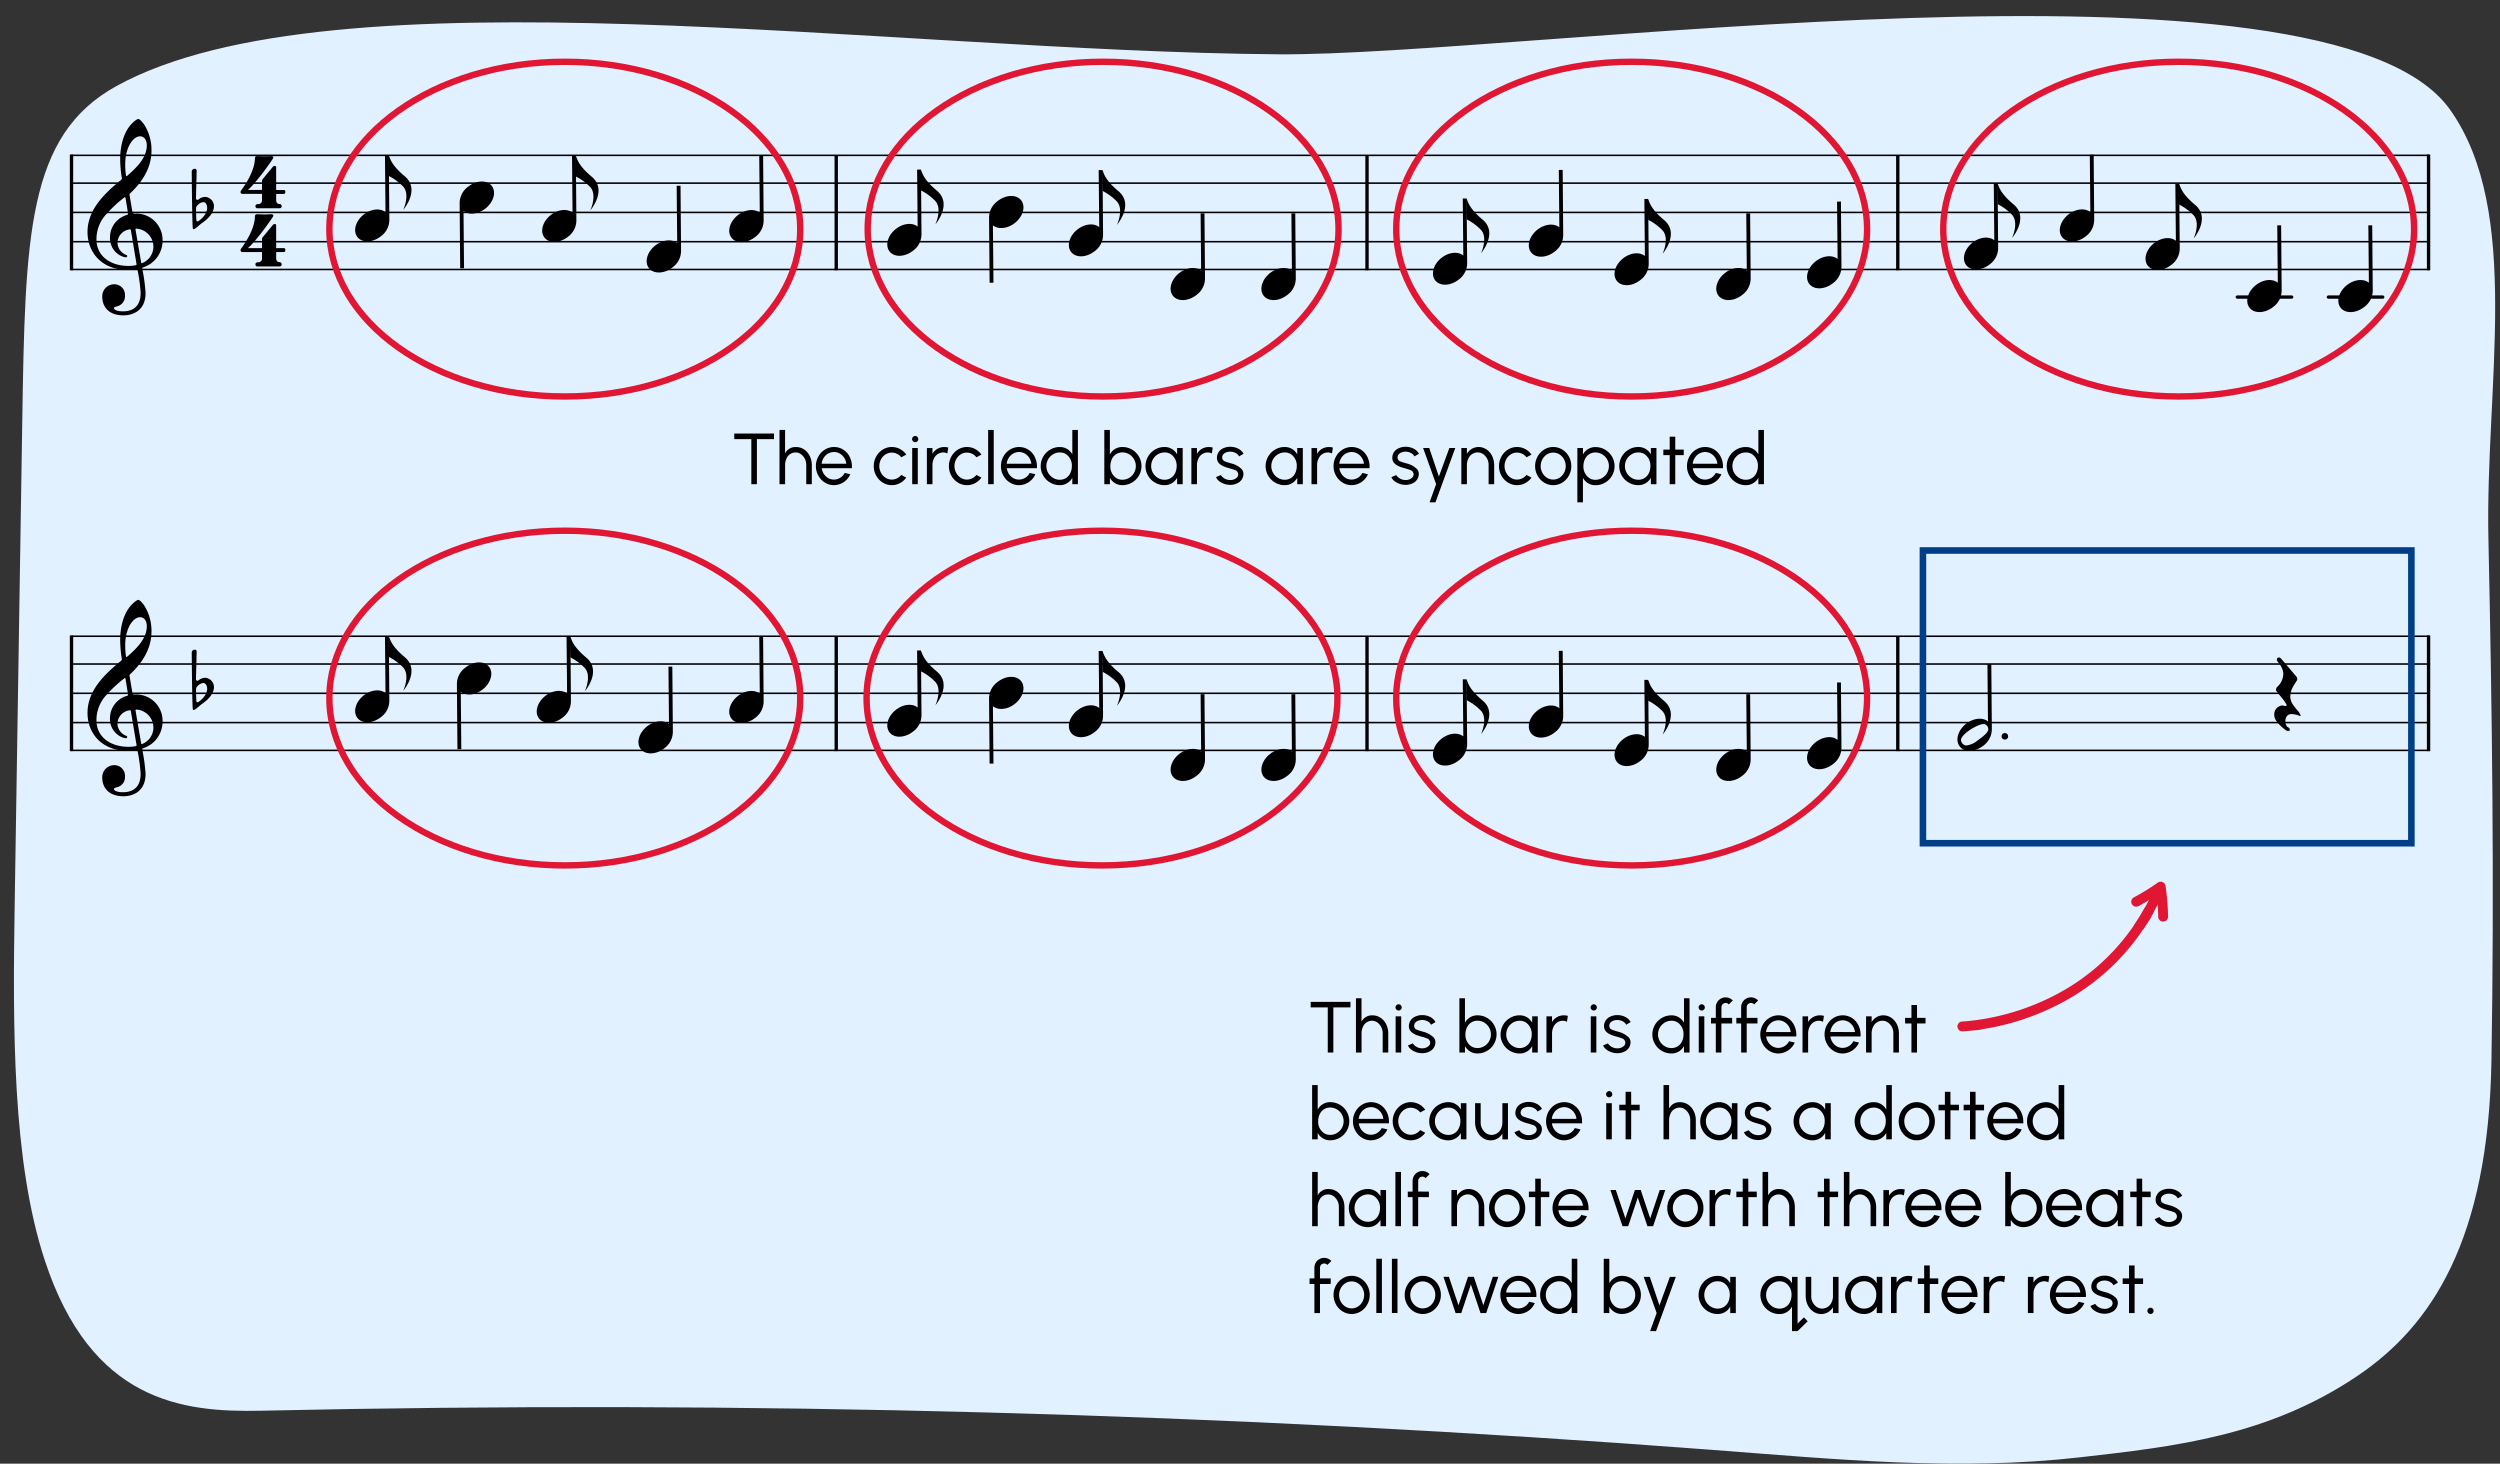 <svg id="bf150946-ae5e-44f7-90ab-d4e1f03f0461" data-name="Layer 1" xmlns="http://www.w3.org/2000/svg" width="760" height="444.951" viewBox="0 0 760 444.951"><rect x="0" y="0" width="760" height="444.951" fill="#333333" stroke="none"/><path d="M35.425,26.145C8.193,41.132,7.653,71.707,6.762,128.556q-1.147,73.259-2.3,146.517C3.88,312.428,3.706,352.946,13.6,383.1c14.11,42.992,41.793,46.287,65.661,45.758q220.648-4.887,441.251,11.9c37.28,2.838,74.625,6.515,111.913,2.254,28.365-3.242,57.124-6.333,84.5-24.92,22.116-15.015,39.557-40.912,40.473-95.639.885-52.847.233-105.749-.922-158.548-1.013-46.356,10.353-99.364-11.594-130.476C707.828-19.1,462.554,17.06,388.7,16.51,269.14,15.62,101.462-10.2,35.425,26.145Z" style="fill:#e1f1ff"/><path d="M58.285,52.143a.911.911,0,0,1,.927-.837.519.519,0,0,1,.568.508c0,.6-.18,7.772-.21,8.43a.553.553,0,0,0,.329.508.269.269,0,0,0,.149.03c.15,0,.479-.269.658-.419a3.537,3.537,0,0,1,1.644-.508,2.84,2.84,0,0,1,2.691,2.87c0,1.375-.927,3.2-3.588,5.052-.747.508-1.464,1.315-2.361,1.823a.379.379,0,0,1-.179.06.315.315,0,0,1-.269-.15C58.405,69.211,58.285,52.143,58.285,52.143ZM60.019,67.3a.681.681,0,0,0,.3-.089c1.285-.807,2.66-2.422,2.66-4.036,0-.747-.359-1.734-1.226-1.734A2.988,2.988,0,0,0,59.66,62.9a5.405,5.405,0,0,0-.06.957c0,1.2.09,2.989.09,2.989C59.69,67,59.75,67.3,60.019,67.3Z"/><rect x="21.74" y="47.225" width="716.568" height="34.697" style="fill:none;stroke:#000;stroke-miterlimit:10;stroke-width:0.48px"/><line x1="21.763" y1="55.673" x2="738.284" y2="55.673" style="fill:none;stroke:#000;stroke-miterlimit:10;stroke-width:0.48px"/><line x1="21.763" y1="64.574" x2="738.284" y2="64.574" style="fill:none;stroke:#000;stroke-miterlimit:10;stroke-width:0.48px"/><line x1="21.763" y1="73.475" x2="738.284" y2="73.475" style="fill:none;stroke:#000;stroke-miterlimit:10;stroke-width:0.48px"/><path d="M86.267,57.752c.349,0,.475.221.475.6s-.158.6-.475.6H83.955v1.869c0,1.013.665,1.2.982,1.2a.647.647,0,0,1,.7.633.624.624,0,0,1-.634.665H78.254c-.475,0-.6-.348-.6-.665s.221-.6.728-.6a1.115,1.115,0,0,0,1.267-1.109v-2H73.756a.562.562,0,0,1-.633-.538,1.1,1.1,0,0,1,.094-.38l.032-.032v-.032l.19-.253c.95-1.33,4.055-5.733,4.055-9.661,0-.506.443-.6.728-.6.253,0,1.679.063,2.249.063s1.868-.063,2.154-.063a.467.467,0,0,1,.475.475l-.032.095c-.095.38-5.163,7.57-7.7,9.724h4.276V55.091a1.047,1.047,0,0,1,.285-.729l3.009-3.642a.712.712,0,0,1,.634-.285c.348,0,.38.285.38.538v6.779Z"/><path d="M86.267,75.425c.349,0,.475.222.475.6s-.158.6-.475.6H83.955V78.5c0,1.014.665,1.2.982,1.2a.647.647,0,0,1,.7.633A.623.623,0,0,1,85,81H78.254c-.475,0-.6-.348-.6-.665s.221-.6.728-.6a1.116,1.116,0,0,0,1.267-1.109v-2H73.756a.561.561,0,0,1-.633-.538,1.1,1.1,0,0,1,.094-.38l.032-.032v-.031l.19-.254c.95-1.33,4.055-5.733,4.055-9.66,0-.507.443-.6.728-.6.253,0,1.679.063,2.249.063s1.868-.063,2.154-.063a.467.467,0,0,1,.475.475l-.032.095c-.095.38-5.163,7.57-7.7,9.724h4.276V72.764a1.042,1.042,0,0,1,.285-.728l3.009-3.643a.715.715,0,0,1,.634-.285c.348,0,.38.285.38.539v6.778Z"/><path d="M40.239,64.321c.1.612.1.612.986.612a8,8,0,0,1,8.193,8.193,8.513,8.513,0,0,1-5.711,8.091c-.476.2-.51.17-.442.578a51.84,51.84,0,0,1,.985,7.275c0,5.779-4.419,6.8-6.7,6.8-5.133,0-6.459-3.332-6.459-5.541a3.645,3.645,0,0,1,3.638-3.91,3.231,3.231,0,0,1,3.263,3.468,3.11,3.11,0,0,1-2.277,3.2c-.782.238-1.088.34-1.088.578,0,.442.884.986,2.719.986,2.006,0,5.406-.612,5.406-5.643a50.21,50.21,0,0,0-.918-6.833c-.068-.408-.136-.374-.51-.306a12.824,12.824,0,0,1-2.346.2c-8.329,0-12.374-5.609-12.374-11.525,0-6.867,5.2-11.728,10.1-15.774.408-.34.374-.408.306-.816a36.428,36.428,0,0,1-.475-5.575c0-3.536.815-7.785,3.331-10.573.68-.747,1.734-1.631,2.21-1.631.374,0,1.258.952,1.767,1.7a14.454,14.454,0,0,1,2.21,7.921c0,5.2-2.787,9.519-6.459,12.953-.2.2-.272.238-.2.646Zm-2.074-4.079c-.068-.374-.136-.408-.476-.137a39.489,39.489,0,0,0-5.2,4.828,11.092,11.092,0,0,0-3.161,7.887c0,4.725,3.841,8.023,9.79,8.023a10.709,10.709,0,0,0,1.9-.17c.51-.1.544-.1.476-.476L39.8,70.066c-.068-.374-.136-.408-.68-.272a4.165,4.165,0,0,0-3.4,3.978,4.057,4.057,0,0,0,2.447,3.637c.238.1.51.2.51.442a.367.367,0,0,1-.408.374,3.208,3.208,0,0,1-.918-.2A5.974,5.974,0,0,1,33.44,72a7.083,7.083,0,0,1,4.929-6.595c.612-.2.612-.17.51-.816Zm-.1-10.233a21.95,21.95,0,0,0,.2,3.127c.068.442.2.476.442.273,2.686-2.346,5.915-5.406,5.915-9.18,0-1.869-.917-2.787-2.039-2.787C40.511,41.442,38.063,44.706,38.063,50.009Zm4.828,29.678c.068.408.136.408.544.2a5.4,5.4,0,0,0,3.2-4.827A5.529,5.529,0,0,0,41.6,69.522c-.408-.034-.442.068-.374.476Z"/><line x1="738.284" y1="46.995" x2="738.283" y2="82.163" style="fill:none;stroke:#000;stroke-miterlimit:10;stroke-width:1.021px"/><line x1="21.74" y1="47.002" x2="21.738" y2="82.163" style="fill:none;stroke:#000;stroke-miterlimit:10;stroke-width:1.021px"/><line x1="254.216" y1="47.401" x2="254.215" y2="82.163" style="fill:none;stroke:#000;stroke-miterlimit:10;stroke-width:1.021px"/><line x1="415.572" y1="47.401" x2="415.571" y2="82.163" style="fill:none;stroke:#000;stroke-miterlimit:10;stroke-width:1.021px"/><line x1="576.928" y1="47.401" x2="576.927" y2="82.163" style="fill:none;stroke:#000;stroke-miterlimit:10;stroke-width:1.021px"/><path d="M139.894,81.565l1.177-.011-.165-17.443c1.594,1.311,4.411,1.056,6.666-.716,2.5-1.967,3.363-5.053,1.917-6.893s-4.647-1.736-7.151.231a6.206,6.206,0,0,0-2.606,5.065Z"/><path d="M118.2,47.158l-1.17.011.164,17.339c-1.584-1.3-4.384-1.05-6.626.711-2.489,1.956-3.342,5.023-1.906,6.852s4.619,1.725,7.108-.23a6.168,6.168,0,0,0,2.591-5.034Z"/><path d="M118.035,47.269c.644.17.08,2.21,4.983,6.293s-.446,10.26-.446,10.26,2.358-5-.268-7.366a16.421,16.421,0,0,0-4.124-2.964Z"/><path d="M206.881,56.461l-1.177.011.165,17.443c-1.594-1.311-4.411-1.056-6.666.716-2.5,1.967-3.363,5.053-1.917,6.893s4.647,1.736,7.151-.231a6.206,6.206,0,0,0,2.606-5.065Z"/><path d="M231.985,47.232l-1.176.012.165,17.443c-1.594-1.311-4.411-1.056-6.667.716-2.5,1.967-3.362,5.053-1.917,6.893s4.647,1.736,7.151-.231A6.206,6.206,0,0,0,232.147,67Z"/><path d="M175.06,47.312l-1.17.011.165,17.338c-1.585-1.3-4.385-1.05-6.627.712-2.489,1.955-3.342,5.023-1.905,6.851s4.619,1.726,7.108-.229a6.171,6.171,0,0,0,2.59-5.035Z"/><path d="M174.9,47.423c.644.17.081,2.21,4.983,6.292s-.445,10.261-.445,10.261,2.358-5-.269-7.366a16.421,16.421,0,0,0-4.124-2.964Z"/><path d="M300.837,85.952l1.176-.011L301.848,68.5c1.594,1.31,4.411,1.056,6.667-.716,2.5-1.968,3.362-5.054,1.917-6.893s-4.647-1.737-7.151.231a6.206,6.206,0,0,0-2.606,5.064Z"/><path d="M279.971,51.545l-1.17.011.164,17.338c-1.584-1.3-4.384-1.05-6.626.712-2.489,1.955-3.342,5.023-1.906,6.851s4.619,1.726,7.108-.229a6.169,6.169,0,0,0,2.591-5.035Z"/><path d="M279.809,51.656c.644.17.08,2.21,4.983,6.292s-.445,10.261-.445,10.261,2.358-5-.269-7.366a16.421,16.421,0,0,0-4.124-2.964Z"/><path d="M366.16,64.847l-1.177.011.165,17.444c-1.594-1.311-4.411-1.057-6.667.715-2.5,1.968-3.362,5.054-1.916,6.893s4.646,1.737,7.15-.231a6.2,6.2,0,0,0,2.607-5.064Z"/><path d="M393.759,64.847l-1.176.011.165,17.444c-1.594-1.311-4.411-1.057-6.667.715-2.5,1.968-3.362,5.054-1.917,6.893s4.647,1.737,7.151-.231a6.2,6.2,0,0,0,2.606-5.064Z"/><path d="M335.171,51.7l-1.17.011.164,17.339c-1.584-1.3-4.385-1.05-6.626.711-2.489,1.956-3.342,5.023-1.906,6.852s4.619,1.726,7.108-.23a6.169,6.169,0,0,0,2.591-5.034Z"/><path d="M335.008,51.809c.644.17.081,2.21,4.983,6.293s-.445,10.261-.445,10.261,2.358-5-.268-7.367a16.429,16.429,0,0,0-4.124-2.963Z"/><path d="M475.053,51.658l-1.177.011.165,17.443c-1.594-1.31-4.411-1.056-6.667.716-2.5,1.967-3.362,5.053-1.917,6.893s4.647,1.737,7.151-.231a6.2,6.2,0,0,0,2.606-5.064Z"/><path d="M445.852,60.325l-1.169.011.164,17.339c-1.585-1.3-4.385-1.05-6.627.711-2.489,1.956-3.342,5.023-1.905,6.852s4.619,1.725,7.108-.23a6.169,6.169,0,0,0,2.59-5.034Z"/><path d="M445.69,60.436c.644.17.081,2.21,4.983,6.293s-.445,10.26-.445,10.26,2.358-5-.269-7.366a16.421,16.421,0,0,0-4.124-2.964Z"/><path d="M532.041,64.847l-1.177.011L531.03,82.3c-1.594-1.311-4.412-1.057-6.667.715-2.5,1.968-3.362,5.054-1.917,6.893s4.647,1.737,7.151-.231a6.2,6.2,0,0,0,2.606-5.064Z"/><path d="M559.641,61.274l-1.177.011.166,17.443c-1.6-1.31-4.412-1.056-6.667.716-2.5,1.968-3.362,5.054-1.917,6.893s4.647,1.737,7.151-.231a6.206,6.206,0,0,0,2.606-5.064Z"/><path d="M501.052,60.479l-1.169.011.164,17.338c-1.585-1.3-4.385-1.05-6.627.712-2.489,1.955-3.342,5.023-1.905,6.851s4.619,1.726,7.108-.229a6.171,6.171,0,0,0,2.59-5.035Z"/><path d="M500.89,60.59c.644.17.081,2.21,4.983,6.292s-.445,10.261-.445,10.261,2.358-5-.269-7.366a16.421,16.421,0,0,0-4.124-2.964Z"/><path d="M636.475,47.038l-1.176.011.164,17.444c-1.594-1.311-4.411-1.057-6.667.715-2.5,1.967-3.362,5.053-1.917,6.893s4.647,1.737,7.151-.231a6.2,6.2,0,0,0,2.606-5.064Z"/><path d="M607.274,55.705l-1.169.011.164,17.339c-1.585-1.3-4.385-1.05-6.627.711-2.489,1.956-3.342,5.023-1.905,6.852s4.619,1.725,7.108-.23a6.167,6.167,0,0,0,2.59-5.034Z"/><path d="M607.112,55.816c.644.17.081,2.21,4.983,6.293s-.445,10.26-.445,10.26,2.358-5-.269-7.366a16.421,16.421,0,0,0-4.124-2.964Z"/><path d="M662.474,55.859l-1.169.011.164,17.338c-1.585-1.3-4.385-1.05-6.627.712-2.489,1.955-3.342,5.023-1.9,6.851s4.619,1.726,7.108-.229a6.171,6.171,0,0,0,2.59-5.034Z"/><path d="M662.312,55.97c.644.17.081,2.21,4.983,6.292s-.445,10.261-.445,10.261,2.358-5-.269-7.366a16.421,16.421,0,0,0-4.124-2.964Z"/><path d="M693.463,68.5l-1.177.011.166,17.443c-1.594-1.31-4.412-1.056-6.667.716-2.5,1.967-3.362,5.053-1.917,6.893s4.647,1.736,7.151-.231a6.206,6.206,0,0,0,2.606-5.065Z"/><line x1="680.138" y1="90.309" x2="696.665" y2="90.309" style="fill:none;stroke:#000;stroke-linecap:round;stroke-miterlimit:10"/><path d="M721.153,68.5l-1.176.011.165,17.443c-1.594-1.31-4.411-1.056-6.667.716-2.5,1.967-3.362,5.053-1.917,6.893s4.647,1.736,7.151-.231a6.206,6.206,0,0,0,2.606-5.065Z"/><line x1="707.828" y1="90.309" x2="724.355" y2="90.309" style="fill:none;stroke:#000;stroke-linecap:round;stroke-miterlimit:10"/><line x1="21.74" y1="193.192" x2="21.738" y2="228.354" style="fill:none;stroke:#000;stroke-miterlimit:10;stroke-width:1.021px"/><path d="M58.285,198.333a.911.911,0,0,1,.927-.837.52.52,0,0,1,.568.508c0,.6-.18,7.773-.21,8.43a.552.552,0,0,0,.329.508.269.269,0,0,0,.149.03c.15,0,.479-.269.658-.418a3.537,3.537,0,0,1,1.644-.508,2.839,2.839,0,0,1,2.691,2.869c0,1.375-.927,3.2-3.588,5.052-.747.508-1.464,1.315-2.361,1.823a.379.379,0,0,1-.179.06.316.316,0,0,1-.269-.149C58.405,215.4,58.285,198.333,58.285,198.333Zm1.734,15.156a.671.671,0,0,0,.3-.09c1.285-.807,2.66-2.421,2.66-4.035,0-.748-.359-1.734-1.226-1.734A2.988,2.988,0,0,0,59.66,209.1a5.391,5.391,0,0,0-.06.956c0,1.2.09,2.989.09,2.989C59.69,213.19,59.75,213.489,60.019,213.489Z"/><rect x="21.74" y="193.416" width="716.568" height="34.697" style="fill:none;stroke:#000;stroke-miterlimit:10;stroke-width:0.48px"/><line x1="21.763" y1="201.864" x2="738.284" y2="201.864" style="fill:none;stroke:#000;stroke-miterlimit:10;stroke-width:0.48px"/><line x1="21.763" y1="210.764" x2="738.284" y2="210.764" style="fill:none;stroke:#000;stroke-miterlimit:10;stroke-width:0.48px"/><line x1="21.763" y1="219.665" x2="738.284" y2="219.665" style="fill:none;stroke:#000;stroke-miterlimit:10;stroke-width:0.48px"/><path d="M40.239,210.511c.1.612.1.612.986.612a8.005,8.005,0,0,1,8.193,8.193,8.512,8.512,0,0,1-5.711,8.091c-.476.2-.51.17-.442.578a51.859,51.859,0,0,1,.985,7.275c0,5.779-4.419,6.8-6.7,6.8-5.133,0-6.459-3.331-6.459-5.541a3.645,3.645,0,0,1,3.638-3.91,3.231,3.231,0,0,1,3.263,3.468,3.11,3.11,0,0,1-2.277,3.2c-.782.238-1.088.34-1.088.578,0,.442.884.985,2.719.985,2.006,0,5.406-.612,5.406-5.643a50.23,50.23,0,0,0-.918-6.833c-.068-.408-.136-.374-.51-.306a12.824,12.824,0,0,1-2.346.2c-8.329,0-12.374-5.609-12.374-11.524,0-6.867,5.2-11.729,10.1-15.774.408-.34.374-.408.306-.816a36.451,36.451,0,0,1-.475-5.575c0-3.536.815-7.785,3.331-10.573.68-.748,1.734-1.632,2.21-1.632.374,0,1.258.952,1.767,1.7a14.451,14.451,0,0,1,2.21,7.921c0,5.2-2.787,9.518-6.459,12.952-.2.2-.272.238-.2.646Zm-2.074-4.079c-.068-.374-.136-.408-.476-.136a39.541,39.541,0,0,0-5.2,4.827,11.1,11.1,0,0,0-3.161,7.887c0,4.726,3.841,8.023,9.79,8.023a10.709,10.709,0,0,0,1.9-.17c.51-.1.544-.1.476-.476l-1.7-10.13c-.068-.374-.136-.408-.68-.272a4.164,4.164,0,0,0-3.4,3.977,4.057,4.057,0,0,0,2.447,3.638c.238.1.51.2.51.442a.367.367,0,0,1-.408.374,3.208,3.208,0,0,1-.918-.2,5.976,5.976,0,0,1-3.909-6.018,7.084,7.084,0,0,1,4.929-6.595c.612-.2.612-.17.51-.816Zm-.1-10.233a21.964,21.964,0,0,0,.2,3.128c.068.442.2.476.442.272,2.686-2.346,5.915-5.405,5.915-9.179,0-1.87-.917-2.788-2.039-2.788C40.511,187.632,38.063,190.9,38.063,196.2Zm4.828,29.678c.068.408.136.408.544.2a5.4,5.4,0,0,0,3.2-4.827,5.528,5.528,0,0,0-5.031-5.541c-.408-.034-.442.068-.374.476Z"/><line x1="738.284" y1="193.186" x2="738.283" y2="228.354" style="fill:none;stroke:#000;stroke-miterlimit:10;stroke-width:1.021px"/><line x1="254.216" y1="193.592" x2="254.215" y2="228.354" style="fill:none;stroke:#000;stroke-miterlimit:10;stroke-width:1.021px"/><line x1="415.572" y1="193.592" x2="415.571" y2="228.354" style="fill:none;stroke:#000;stroke-miterlimit:10;stroke-width:1.021px"/><line x1="576.928" y1="193.592" x2="576.927" y2="228.354" style="fill:none;stroke:#000;stroke-miterlimit:10;stroke-width:1.021px"/><path d="M139.062,227.756l1.177-.011-.165-17.444c1.594,1.311,4.411,1.057,6.667-.715,2.5-1.968,3.362-5.054,1.916-6.894s-4.646-1.736-7.15.232a6.206,6.206,0,0,0-2.607,5.064Z"/><path d="M118.2,193.349l-1.17.011.164,17.338c-1.584-1.3-4.384-1.05-6.626.712-2.489,1.955-3.342,5.023-1.906,6.851s4.619,1.726,7.108-.23A6.166,6.166,0,0,0,118.358,213Z"/><path d="M118.035,193.46c.644.169.08,2.209,4.983,6.292s-.446,10.261-.446,10.261,2.358-5-.268-7.366a16.421,16.421,0,0,0-4.124-2.964Z"/><path d="M204.385,202.651l-1.176.011.165,17.443c-1.594-1.31-4.411-1.056-6.667.716-2.5,1.967-3.362,5.054-1.917,6.893s4.647,1.737,7.151-.231a6.206,6.206,0,0,0,2.606-5.064Z"/><path d="M231.985,193.423l-1.176.011.165,17.443c-1.594-1.31-4.411-1.056-6.667.716-2.5,1.967-3.362,5.054-1.917,6.893s4.647,1.736,7.151-.231a6.206,6.206,0,0,0,2.606-5.065Z"/><path d="M173.4,193.5l-1.169.011.164,17.339c-1.584-1.3-4.385-1.05-6.627.711-2.488,1.956-3.341,5.023-1.905,6.852s4.619,1.726,7.108-.23a6.167,6.167,0,0,0,2.59-5.034Z"/><path d="M173.234,193.613c.644.17.081,2.21,4.983,6.293s-.445,10.26-.445,10.26,2.358-5-.269-7.366a16.435,16.435,0,0,0-4.124-2.964Z"/><path d="M300.837,232.142l1.176-.011-.165-17.443c1.594,1.311,4.411,1.056,6.667-.716,2.5-1.967,3.362-5.053,1.917-6.893s-4.647-1.736-7.151.231a6.206,6.206,0,0,0-2.606,5.065Z"/><path d="M279.971,197.735l-1.17.011.164,17.339c-1.584-1.3-4.384-1.05-6.626.711-2.489,1.956-3.342,5.023-1.906,6.852s4.619,1.725,7.108-.23a6.168,6.168,0,0,0,2.591-5.034Z"/><path d="M279.809,197.846c.644.17.08,2.21,4.983,6.293s-.445,10.26-.445,10.26,2.358-5-.269-7.366a16.421,16.421,0,0,0-4.124-2.964Z"/><path d="M366.16,211.037l-1.177.012.165,17.443c-1.594-1.311-4.411-1.056-6.667.716-2.5,1.967-3.362,5.053-1.916,6.893s4.646,1.736,7.15-.231a6.2,6.2,0,0,0,2.607-5.065Z"/><path d="M393.759,211.037l-1.176.012.165,17.443c-1.594-1.311-4.411-1.056-6.667.716-2.5,1.967-3.362,5.053-1.917,6.893s4.647,1.736,7.151-.231a6.206,6.206,0,0,0,2.606-5.065Z"/><path d="M335.171,197.889,334,197.9l.164,17.338c-1.584-1.3-4.385-1.05-6.626.712-2.489,1.955-3.342,5.023-1.906,6.851s4.619,1.726,7.108-.229a6.172,6.172,0,0,0,2.591-5.035Z"/><path d="M335.008,198c.644.17.081,2.21,4.983,6.292s-.445,10.261-.445,10.261,2.358-5-.268-7.366a16.421,16.421,0,0,0-4.124-2.964Z"/><path d="M475.053,197.848l-1.177.012.165,17.443c-1.594-1.311-4.411-1.057-6.667.716-2.5,1.967-3.362,5.053-1.917,6.893s4.647,1.736,7.151-.231a6.206,6.206,0,0,0,2.606-5.065Z"/><path d="M445.852,206.516l-1.169.011.164,17.338c-1.585-1.3-4.385-1.05-6.627.712-2.489,1.955-3.342,5.023-1.905,6.851s4.619,1.726,7.108-.23a6.168,6.168,0,0,0,2.59-5.034Z"/><path d="M445.69,206.627c.644.169.081,2.209,4.983,6.292s-.445,10.261-.445,10.261,2.358-5-.269-7.366a16.421,16.421,0,0,0-4.124-2.964Z"/><path d="M532.041,211.037l-1.177.012.166,17.443c-1.594-1.311-4.412-1.056-6.667.716-2.5,1.967-3.362,5.053-1.917,6.893s4.647,1.736,7.151-.231a6.206,6.206,0,0,0,2.606-5.065Z"/><path d="M559.641,207.464l-1.177.011.166,17.444c-1.6-1.311-4.412-1.056-6.667.716-2.5,1.967-3.362,5.053-1.917,6.893s4.647,1.736,7.151-.231a6.206,6.206,0,0,0,2.606-5.065Z"/><path d="M501.052,206.669l-1.169.011.164,17.339c-1.585-1.3-4.385-1.05-6.627.711-2.489,1.956-3.342,5.023-1.905,6.852s4.619,1.726,7.108-.23a6.169,6.169,0,0,0,2.59-5.034Z"/><path d="M500.89,206.78c.644.17.081,2.21,4.983,6.293s-.445,10.26-.445,10.26,2.358-5-.269-7.366A16.457,16.457,0,0,0,501.035,213Z"/><path d="M605.519,221.635l-.162-19.767-1.177.011.165,17.443c-1.594-1.31-4.411-1.056-6.667.716-2.5,1.967-3.362,5.053-1.916,6.893s4.646,1.736,7.15-.231a6.207,6.207,0,0,0,2.607-5.065Zm-4.285,3.423a6.509,6.509,0,0,1-3.469,1.567,1.749,1.749,0,0,1-1.623-1.636c0-1.839,5.124-4.872,6.811-4.872a1.38,1.38,0,0,1,1.3.818,1.669,1.669,0,0,1,.191.715C604.448,222.4,603.716,223.32,601.234,225.058Z"/><circle cx="609.474" cy="223.84" r="1"/><path d="M692.209,210.35a1.116,1.116,0,0,1-.3-.717,1.293,1.293,0,0,1,.418-.867,5.487,5.487,0,0,0,1.794-3.8c0-2.152-1.7-3.676-1.823-4a1.025,1.025,0,0,1-.12-.479.588.588,0,0,1,.6-.627.8.8,0,0,1,.538.239c.508.508,4.932,5.769,4.932,5.769a1.573,1.573,0,0,1,.12.568.846.846,0,0,1-.12.449c-.777,1.225-1.853,2.66-1.973,4.393v.09l-.03.21v.089c0,1.674.927,2.78,2.063,4.155a5.015,5.015,0,0,1,1.106,1.7c0,.09-.06.12-.15.12a.842.842,0,0,1-.239-.03l-.03-.03a7.735,7.735,0,0,0-2.361-.508c-1.256,0-1.883.956-1.883,2.182a2.243,2.243,0,0,0,.119.777c.06.269.389,1.076.778,1.076.239.209.478.449.478.717a.763.763,0,0,1-.06.21c-.03.119-.239.179-.448.179a1.356,1.356,0,0,1-.778-.269c-2.182-1.674-3.467-3.138-3.467-4.633a2.717,2.717,0,0,1,2.571-2.87l.239.09h.119a2.688,2.688,0,0,0,.479.089c.149,0,.269-.029.328-.149a.175.175,0,0,0,.031-.119,2.174,2.174,0,0,0-.18-.419,17.8,17.8,0,0,0-1.285-1.793Z"/><path d="M235.3,133.494h-5.2V147.2h-1.694V133.494h-5.193V131.8H235.3Z"/><path d="M245.1,147.2v-5.831a4.008,4.008,0,0,0-1.628-3.312,2.839,2.839,0,0,0-1.639-.516,2.985,2.985,0,0,0-2.751,1.891,4.5,4.5,0,0,0-.407,1.937V147.2h-1.705V130.7h1.694v7.129a3.526,3.526,0,0,1,3.311-1.926,4.354,4.354,0,0,1,2.476.727,5.064,5.064,0,0,1,1.7,1.98,6.231,6.231,0,0,1,.638,2.717V147.2Z"/><path d="M250.78,146.707a5.6,5.6,0,0,1-2-2.113,5.815,5.815,0,0,1-.748-2.893,5.9,5.9,0,0,1,.748-2.915,5.6,5.6,0,0,1,2-2.113,5.31,5.31,0,0,1,5.544,0,5.552,5.552,0,0,1,1.959,2.157,6.5,6.5,0,0,1,.7,3.036c0,.209,0,.363-.011.462h-9.154a4.021,4.021,0,0,0,1.959,3.014,3.572,3.572,0,0,0,1.749.452,3.676,3.676,0,0,0,3.257-2.025l1.716.4a5.528,5.528,0,0,1-4.973,3.322A5.124,5.124,0,0,1,250.78,146.707Zm6.491-5.732a4.042,4.042,0,0,0-1.959-3.081,3.506,3.506,0,0,0-1.782-.483,3.683,3.683,0,0,0-3.113,1.76,4.118,4.118,0,0,0-.639,1.8Z"/><path d="M275.508,145.188a5.612,5.612,0,0,1-1.914,1.684,5.224,5.224,0,0,1-2.476.616,5.124,5.124,0,0,1-2.75-.781,5.6,5.6,0,0,1-2-2.113,5.815,5.815,0,0,1-.748-2.893,5.9,5.9,0,0,1,.748-2.915,5.6,5.6,0,0,1,2-2.113,5.124,5.124,0,0,1,2.75-.781,5.224,5.224,0,0,1,2.476.616,5.448,5.448,0,0,1,1.914,1.695l-1.518.813a3.7,3.7,0,0,0-2.872-1.429,3.483,3.483,0,0,0-1.925.56,3.951,3.951,0,0,0-1.375,1.508,4.326,4.326,0,0,0,.011,4.081,3.943,3.943,0,0,0,1.386,1.5,3.44,3.44,0,0,0,1.9.562,3.728,3.728,0,0,0,2.872-1.419Z"/><path d="M277.553,134.143a.885.885,0,0,1-.286-.649.931.931,0,0,1,.286-.671.9.9,0,0,1,.66-.286.958.958,0,0,1,.946.957.874.874,0,0,1-.275.649.933.933,0,0,1-.671.286A.909.909,0,0,1,277.553,134.143Zm1.452,2.057v11h-1.694v-11Z"/><path d="M287.992,137.861a2.73,2.73,0,0,0-1.265-.318,3.116,3.116,0,0,0-2.827,1.9,4.33,4.33,0,0,0-.429,1.925V147.2h-1.7v-10.99h1.694v1.749a4.091,4.091,0,0,1,3.5-2.058,4.351,4.351,0,0,1,1.31.165Z"/><path d="M298.355,145.188a5.612,5.612,0,0,1-1.914,1.684,5.223,5.223,0,0,1-2.475.616,5.125,5.125,0,0,1-2.751-.781,5.6,5.6,0,0,1-2-2.113,5.815,5.815,0,0,1-.748-2.893,5.9,5.9,0,0,1,.748-2.915,5.6,5.6,0,0,1,2-2.113,5.125,5.125,0,0,1,2.751-.781,5.223,5.223,0,0,1,2.475.616,5.448,5.448,0,0,1,1.914,1.695l-1.518.813a3.7,3.7,0,0,0-2.871-1.429,3.483,3.483,0,0,0-1.925.56,3.946,3.946,0,0,0-1.376,1.508,4.326,4.326,0,0,0,.011,4.081,3.943,3.943,0,0,0,1.386,1.5,3.443,3.443,0,0,0,1.9.562,3.726,3.726,0,0,0,2.871-1.419Z"/><path d="M300.4,130.7h1.695v16.491H300.4Z"/><path d="M307.033,146.707a5.6,5.6,0,0,1-2-2.113,5.815,5.815,0,0,1-.748-2.893,5.9,5.9,0,0,1,.748-2.915,5.6,5.6,0,0,1,2-2.113,5.311,5.311,0,0,1,5.545,0,5.55,5.55,0,0,1,1.958,2.157,6.5,6.5,0,0,1,.7,3.036c0,.209,0,.363-.011.462h-9.153a4.017,4.017,0,0,0,1.958,3.014,3.572,3.572,0,0,0,1.749.452,3.675,3.675,0,0,0,3.257-2.025l1.716.4a5.527,5.527,0,0,1-4.973,3.322A5.124,5.124,0,0,1,307.033,146.707Zm6.491-5.732a4.041,4.041,0,0,0-1.958-3.081,3.509,3.509,0,0,0-1.783-.483,3.683,3.683,0,0,0-3.113,1.76,4.129,4.129,0,0,0-.638,1.8Z"/><path d="M327.681,147.2h-1.694v-1.958a4.239,4.239,0,0,1-3.829,2.244,5.622,5.622,0,0,1-2.893-.781,5.717,5.717,0,0,1-2.112-2.113,5.622,5.622,0,0,1-.781-2.893,5.8,5.8,0,0,1,2.893-5.017,5.632,5.632,0,0,1,2.893-.781,4.239,4.239,0,0,1,3.829,2.244V130.7h1.694Zm-2.288-3.41a4.848,4.848,0,0,0,.451-2.091,4.2,4.2,0,0,0-1.739-3.609,3.46,3.46,0,0,0-1.925-.549,3.883,3.883,0,0,0-2.035.56,4.136,4.136,0,0,0-2.046,3.6,4.177,4.177,0,0,0,2.057,3.587,3.873,3.873,0,0,0,2.024.56A3.461,3.461,0,0,0,325.393,143.792Z"/><path d="M344.125,136.673a5.8,5.8,0,0,1-2.9,10.815,4.229,4.229,0,0,1-3.817-2.256v1.97h-1.695V130.7H337.4v7.447a4.231,4.231,0,0,1,3.817-2.255A5.691,5.691,0,0,1,344.125,136.673Zm-.869,8.6a3.992,3.992,0,0,0,1.486-1.508,4.148,4.148,0,0,0,.55-2.079,4.057,4.057,0,0,0-.562-2.091,4.216,4.216,0,0,0-1.5-1.517,4,4,0,0,0-2.035-.55A3.466,3.466,0,0,0,338,139.6a4.855,4.855,0,0,0-.452,2.091,4.191,4.191,0,0,0,1.739,3.6,3.4,3.4,0,0,0,1.914.55A3.961,3.961,0,0,0,343.256,145.277Z"/><path d="M359.537,147.2h-1.694v-1.97a4.247,4.247,0,0,1-3.829,2.256,5.62,5.62,0,0,1-2.893-.781,5.712,5.712,0,0,1-2.113-2.113,5.622,5.622,0,0,1-.781-2.893,5.8,5.8,0,0,1,2.894-5.028,5.62,5.62,0,0,1,2.893-.781,4.25,4.25,0,0,1,3.829,2.255V136.2h1.694Zm-2.288-3.41a4.862,4.862,0,0,0,.451-2.091,4.2,4.2,0,0,0-1.739-3.609,3.46,3.46,0,0,0-1.925-.549,3.921,3.921,0,0,0-2.046.56,4.151,4.151,0,0,0-2.035,3.6,3.98,3.98,0,0,0,.561,2.079,4.1,4.1,0,0,0,1.5,1.508,3.873,3.873,0,0,0,2.024.56A3.462,3.462,0,0,0,357.249,143.792Z"/><path d="M368.4,137.861a2.73,2.73,0,0,0-1.265-.318,3.116,3.116,0,0,0-2.827,1.9,4.318,4.318,0,0,0-.43,1.925V147.2h-1.7v-10.99h1.695v1.749a4.091,4.091,0,0,1,3.5-2.058,4.344,4.344,0,0,1,1.309.165Z"/><path d="M370.623,146.278a3.066,3.066,0,0,1-.957-1.232l1.463-.627a3.407,3.407,0,0,0,2.839,1.506,2.8,2.8,0,0,0,2.112-.813,1.357,1.357,0,0,0,.341-.925,1.436,1.436,0,0,0-1.078-1.32,12.836,12.836,0,0,0-1.233-.4l-.219-.066c-1.717-.451-2.817-.924-3.466-1.749a2.42,2.42,0,0,1-.484-1.529,3.157,3.157,0,0,1,2.046-2.894,4.836,4.836,0,0,1,1.992-.407,5.19,5.19,0,0,1,2.442.572,3.681,3.681,0,0,1,1.617,1.552l-1.364.8a2.245,2.245,0,0,0-1.056-1.035,3.47,3.47,0,0,0-1.6-.4c-1.375,0-2.475.66-2.475,1.771a1.232,1.232,0,0,0,.891,1.2,10.746,10.746,0,0,0,1.133.384l.628.188a6.832,6.832,0,0,1,3.311,1.8,2.268,2.268,0,0,1,.5,1.473v.033a3.131,3.131,0,0,1-2.024,2.817,4.539,4.539,0,0,1-1.959.418A5.564,5.564,0,0,1,370.623,146.278Z"/><path d="M396.056,147.2h-1.694v-1.97a4.247,4.247,0,0,1-3.829,2.256,5.622,5.622,0,0,1-2.893-.781,5.727,5.727,0,0,1-2.113-2.113,5.632,5.632,0,0,1-.781-2.893,5.8,5.8,0,0,1,2.894-5.028,5.622,5.622,0,0,1,2.893-.781,4.25,4.25,0,0,1,3.829,2.255V136.2h1.694Zm-2.288-3.41a4.862,4.862,0,0,0,.451-2.091,4.2,4.2,0,0,0-1.739-3.609,3.456,3.456,0,0,0-1.924-.549,3.922,3.922,0,0,0-2.047.56,4.151,4.151,0,0,0-2.035,3.6,3.98,3.98,0,0,0,.561,2.079,4.1,4.1,0,0,0,1.5,1.508,3.873,3.873,0,0,0,2.025.56A3.461,3.461,0,0,0,393.768,143.792Z"/><path d="M404.921,137.861a2.731,2.731,0,0,0-1.266-.318,3.118,3.118,0,0,0-2.827,1.9,4.33,4.33,0,0,0-.429,1.925V147.2h-1.7v-10.99h1.695v1.749a4.089,4.089,0,0,1,3.5-2.058,4.349,4.349,0,0,1,1.309.165Z"/><path d="M408.144,146.707a5.6,5.6,0,0,1-2-2.113,5.8,5.8,0,0,1-.748-2.893,5.884,5.884,0,0,1,.748-2.915,5.6,5.6,0,0,1,2-2.113,5.31,5.31,0,0,1,5.544,0,5.535,5.535,0,0,1,1.958,2.157,6.485,6.485,0,0,1,.7,3.036c0,.209,0,.363-.011.462h-9.153a4.014,4.014,0,0,0,1.958,3.014,3.573,3.573,0,0,0,1.75.452,3.673,3.673,0,0,0,3.255-2.025l1.717.4a5.527,5.527,0,0,1-4.972,3.322A5.122,5.122,0,0,1,408.144,146.707Zm6.491-5.732a4.043,4.043,0,0,0-1.958-3.081,3.511,3.511,0,0,0-1.782-.483,3.687,3.687,0,0,0-3.115,1.76,4.141,4.141,0,0,0-.637,1.8Z"/><path d="M423.938,146.278a3.074,3.074,0,0,1-.957-1.232l1.464-.627a3.407,3.407,0,0,0,2.838,1.506,2.8,2.8,0,0,0,2.113-.813,1.356,1.356,0,0,0,.34-.925,1.435,1.435,0,0,0-1.078-1.32,12.769,12.769,0,0,0-1.231-.4l-.221-.066c-1.716-.451-2.816-.924-3.465-1.749a2.42,2.42,0,0,1-.484-1.529,3.155,3.155,0,0,1,2.046-2.894,4.828,4.828,0,0,1,1.991-.407,5.187,5.187,0,0,1,2.442.572,3.678,3.678,0,0,1,1.618,1.552l-1.365.8a2.242,2.242,0,0,0-1.055-1.035,3.473,3.473,0,0,0-1.6-.4c-1.375,0-2.475.66-2.475,1.771a1.232,1.232,0,0,0,.891,1.2,10.827,10.827,0,0,0,1.133.384l.628.188a6.832,6.832,0,0,1,3.311,1.8,2.268,2.268,0,0,1,.5,1.473v.033a3.131,3.131,0,0,1-2.024,2.817,4.546,4.546,0,0,1-1.959.418A5.57,5.57,0,0,1,423.938,146.278Z"/><path d="M442.4,136.2l-6.017,16.5h-1.794l1.991-5.512L432.629,136.2h1.859l2.938,8.67,3.179-8.67Z"/><path d="M452.54,147.2V141.36a3.978,3.978,0,0,0-1.662-3.312,3.018,3.018,0,0,0-1.693-.516,3.131,3.131,0,0,0-2.817,1.9,4.342,4.342,0,0,0-.43,1.926V147.2h-1.694v-11h1.694v1.761a4.1,4.1,0,0,1,3.477-2.069,4.338,4.338,0,0,1,2.486.738,5.048,5.048,0,0,1,1.7,1.98,6.176,6.176,0,0,1,.628,2.706V147.2Z"/><path d="M465.574,145.188a5.594,5.594,0,0,1-1.914,1.684,5.219,5.219,0,0,1-2.474.616,5.125,5.125,0,0,1-2.751-.781,5.6,5.6,0,0,1-2-2.113,5.815,5.815,0,0,1-.748-2.893,5.9,5.9,0,0,1,.748-2.915,5.6,5.6,0,0,1,2-2.113,5.125,5.125,0,0,1,2.751-.781,5.219,5.219,0,0,1,2.474.616,5.439,5.439,0,0,1,1.914,1.695l-1.517.813a3.7,3.7,0,0,0-2.871-1.429,3.484,3.484,0,0,0-1.926.56,3.951,3.951,0,0,0-1.375,1.508,4.326,4.326,0,0,0,.011,4.081,3.928,3.928,0,0,0,1.386,1.5,3.441,3.441,0,0,0,1.9.562,3.729,3.729,0,0,0,2.871-1.419Z"/><path d="M469.424,146.707a5.6,5.6,0,0,1-2-2.113,5.815,5.815,0,0,1-.748-2.893,5.9,5.9,0,0,1,.748-2.915,5.6,5.6,0,0,1,2-2.113,5.125,5.125,0,0,1,2.751-.781,5.189,5.189,0,0,1,2.761.781,5.69,5.69,0,0,1,2,2.113,5.886,5.886,0,0,1,.737,2.915,5.806,5.806,0,0,1-.737,2.893,5.69,5.69,0,0,1-2,2.113,5.189,5.189,0,0,1-2.761.781A5.125,5.125,0,0,1,469.424,146.707Zm4.676-1.475a4.037,4.037,0,0,0,1.375-1.507,4.166,4.166,0,0,0,.5-2.024,4.217,4.217,0,0,0-.5-2.046,4.068,4.068,0,0,0-1.386-1.508,3.571,3.571,0,0,0-3.84,0,4.04,4.04,0,0,0-1.375,1.508,4.37,4.37,0,0,0,.011,4.1,3.956,3.956,0,0,0,1.4,1.486,3.555,3.555,0,0,0,3.818-.012Z"/><path d="M479.521,136.2h1.695v1.97a4.229,4.229,0,0,1,3.817-2.256,5.7,5.7,0,0,1,2.9.781,5.79,5.79,0,0,1,2.112,2.1,5.8,5.8,0,0,1-5.017,8.713,4.229,4.229,0,0,1-3.817-2.254V152.7h-1.695Zm2.289,3.4a4.869,4.869,0,0,0-.452,2.1,4.2,4.2,0,0,0,1.739,3.6,3.323,3.323,0,0,0,1.915.562,3.916,3.916,0,0,0,2.035-.562,4.1,4.1,0,0,0,1.5-1.506,4.022,4.022,0,0,0,.561-2.091,4.151,4.151,0,0,0-2.036-3.586,3.961,3.961,0,0,0-2.056-.562A3.449,3.449,0,0,0,481.81,139.6Z"/><path d="M503.558,147.2h-1.694v-1.97a4.247,4.247,0,0,1-3.829,2.256,5.62,5.62,0,0,1-2.893-.781,5.727,5.727,0,0,1-2.113-2.113,5.632,5.632,0,0,1-.781-2.893,5.8,5.8,0,0,1,2.894-5.028,5.62,5.62,0,0,1,2.893-.781,4.25,4.25,0,0,1,3.829,2.255V136.2h1.694Zm-2.288-3.41a4.862,4.862,0,0,0,.451-2.091,4.2,4.2,0,0,0-1.739-3.609,3.456,3.456,0,0,0-1.924-.549,3.922,3.922,0,0,0-2.047.56,4.151,4.151,0,0,0-2.035,3.6,3.98,3.98,0,0,0,.561,2.079,4.1,4.1,0,0,0,1.5,1.508,3.873,3.873,0,0,0,2.025.56A3.461,3.461,0,0,0,501.27,143.792Z"/><path d="M509.288,138.368l-.011,8.834h-1.694l.011-8.834h-1.937v-1.695h1.937l-.011-3.927h1.694l.011,3.927h2.574v1.695Z"/><path d="M515.591,146.707a5.592,5.592,0,0,1-2-2.113,5.815,5.815,0,0,1-.748-2.893,5.9,5.9,0,0,1,.748-2.915,5.592,5.592,0,0,1,2-2.113,5.31,5.31,0,0,1,5.544,0,5.56,5.56,0,0,1,1.959,2.157,6.509,6.509,0,0,1,.7,3.036c0,.209,0,.363-.012.462h-9.153a4.018,4.018,0,0,0,1.959,3.014,3.572,3.572,0,0,0,1.749.452,3.676,3.676,0,0,0,3.257-2.025l1.715.4a5.525,5.525,0,0,1-4.972,3.322A5.124,5.124,0,0,1,515.591,146.707Zm6.49-5.732a4.038,4.038,0,0,0-1.958-3.081,3.506,3.506,0,0,0-1.782-.483,3.682,3.682,0,0,0-3.113,1.76,4.118,4.118,0,0,0-.639,1.8Z"/><path d="M536.238,147.2h-1.694v-1.958a4.239,4.239,0,0,1-3.828,2.244,5.626,5.626,0,0,1-2.894-.781,5.731,5.731,0,0,1-2.112-2.113,5.622,5.622,0,0,1-.781-2.893,5.8,5.8,0,0,1,2.893-5.017,5.636,5.636,0,0,1,2.894-.781,4.239,4.239,0,0,1,3.828,2.244V130.7h1.694Zm-2.288-3.41a4.848,4.848,0,0,0,.451-2.091,4.2,4.2,0,0,0-1.738-3.609,3.46,3.46,0,0,0-1.926-.549,3.885,3.885,0,0,0-2.035.56,4.136,4.136,0,0,0-2.046,3.6,4.175,4.175,0,0,0,2.058,3.587,3.872,3.872,0,0,0,2.023.56A3.461,3.461,0,0,0,533.95,143.792Z"/><rect x="584.568" y="167.354" width="148.488" height="88.992" transform="translate(1317.625 423.7) rotate(180)" style="fill:none;stroke:#003f87;stroke-miterlimit:10;stroke-width:2px"/><path d="M410.534,306.259h-5.2v13.708h-1.694V306.259h-5.194v-1.694h12.091Z"/><path d="M420.335,319.967v-5.831a4.008,4.008,0,0,0-1.628-3.312,2.849,2.849,0,0,0-1.64-.516,2.985,2.985,0,0,0-2.75,1.891,4.5,4.5,0,0,0-.407,1.937v5.831h-1.705v-16.5H413.9v7.129a3.526,3.526,0,0,1,3.311-1.926,4.354,4.354,0,0,1,2.476.727,5.064,5.064,0,0,1,1.705,1.98,6.231,6.231,0,0,1,.638,2.717v5.875Z"/><path d="M424.514,306.908a.885.885,0,0,1-.286-.649.933.933,0,0,1,.286-.671.909.909,0,0,1,.66-.286.933.933,0,0,1,.671.286.922.922,0,0,1,.275.671.874.874,0,0,1-.275.649.933.933,0,0,1-.671.286A.909.909,0,0,1,424.514,306.908Zm1.452,2.057v11h-1.695v-11Z"/><path d="M428.979,319.043a3.068,3.068,0,0,1-.957-1.232l1.464-.627a3.407,3.407,0,0,0,2.838,1.507,2.807,2.807,0,0,0,2.113-.814,1.356,1.356,0,0,0,.34-.925,1.435,1.435,0,0,0-1.078-1.32,12.71,12.71,0,0,0-1.232-.4l-.22-.066c-1.716-.451-2.816-.924-3.465-1.749a2.42,2.42,0,0,1-.484-1.529A3.155,3.155,0,0,1,430.344,309a4.828,4.828,0,0,1,1.991-.407,5.187,5.187,0,0,1,2.442.572,3.684,3.684,0,0,1,1.618,1.552l-1.365.8a2.236,2.236,0,0,0-1.055-1.034,3.462,3.462,0,0,0-1.6-.4c-1.375,0-2.475.66-2.475,1.772a1.232,1.232,0,0,0,.891,1.2,10.746,10.746,0,0,0,1.133.384l.628.188a6.84,6.84,0,0,1,3.311,1.805,2.268,2.268,0,0,1,.5,1.473v.034a3.131,3.131,0,0,1-2.024,2.816,4.546,4.546,0,0,1-1.959.418A5.57,5.57,0,0,1,428.979,319.043Z"/><path d="M452.069,309.439a5.8,5.8,0,0,1-2.9,10.814A4.229,4.229,0,0,1,445.348,318v1.97h-1.695v-16.5h1.695v7.447a4.231,4.231,0,0,1,3.817-2.255A5.679,5.679,0,0,1,452.069,309.439Zm-.869,8.6a3.992,3.992,0,0,0,1.486-1.508,4.134,4.134,0,0,0,.549-2.079,4.055,4.055,0,0,0-.56-2.091,4.216,4.216,0,0,0-1.5-1.517,4.01,4.01,0,0,0-2.035-.55,3.469,3.469,0,0,0-3.2,2.067,4.869,4.869,0,0,0-.451,2.091,4.19,4.19,0,0,0,1.739,3.6,3.4,3.4,0,0,0,1.915.55A3.96,3.96,0,0,0,451.2,318.042Z"/><path d="M467.48,319.967h-1.694V318a4.244,4.244,0,0,1-3.828,2.256,5.626,5.626,0,0,1-2.894-.781,5.731,5.731,0,0,1-2.112-2.113,5.629,5.629,0,0,1-.781-2.893,5.8,5.8,0,0,1,2.893-5.027,5.617,5.617,0,0,1,2.894-.782,4.247,4.247,0,0,1,3.828,2.255v-1.947h1.694Zm-2.288-3.41a4.848,4.848,0,0,0,.452-2.091,4.192,4.192,0,0,0-1.739-3.608,3.45,3.45,0,0,0-1.925-.55,3.921,3.921,0,0,0-2.046.56,4.155,4.155,0,0,0-2.036,3.6,3.98,3.98,0,0,0,.562,2.079,4.092,4.092,0,0,0,1.5,1.508,3.873,3.873,0,0,0,2.024.56A3.46,3.46,0,0,0,465.192,316.557Z"/><path d="M476.346,310.626a2.73,2.73,0,0,0-1.265-.318,3.115,3.115,0,0,0-2.827,1.9,4.331,4.331,0,0,0-.43,1.925v5.831h-1.7v-10.99h1.694v1.749a4.092,4.092,0,0,1,3.5-2.058,4.34,4.34,0,0,1,1.309.165Z"/><path d="M483.836,306.908a.885.885,0,0,1-.286-.649.933.933,0,0,1,.286-.671.909.909,0,0,1,.66-.286.933.933,0,0,1,.671.286.922.922,0,0,1,.275.671.874.874,0,0,1-.275.649.933.933,0,0,1-.671.286A.909.909,0,0,1,483.836,306.908Zm1.452,2.057v11h-1.694v-11Z"/><path d="M488.3,319.043a3.059,3.059,0,0,1-.957-1.232l1.464-.627a3.4,3.4,0,0,0,2.837,1.507,2.805,2.805,0,0,0,2.113-.814,1.357,1.357,0,0,0,.341-.925,1.436,1.436,0,0,0-1.079-1.32,12.619,12.619,0,0,0-1.232-.4l-.22-.066c-1.715-.451-2.816-.924-3.465-1.749a2.42,2.42,0,0,1-.484-1.529A3.157,3.157,0,0,1,489.666,309a4.828,4.828,0,0,1,1.991-.407,5.194,5.194,0,0,1,2.443.572,3.687,3.687,0,0,1,1.617,1.552l-1.364.8a2.243,2.243,0,0,0-1.056-1.034,3.462,3.462,0,0,0-1.6-.4c-1.375,0-2.474.66-2.474,1.772a1.231,1.231,0,0,0,.89,1.2,10.746,10.746,0,0,0,1.133.384l.628.188a6.84,6.84,0,0,1,3.311,1.805,2.264,2.264,0,0,1,.5,1.473v.034a3.132,3.132,0,0,1-2.025,2.816,4.539,4.539,0,0,1-1.959.418A5.564,5.564,0,0,1,488.3,319.043Z"/><path d="M513.625,319.967h-1.694v-1.958a4.24,4.24,0,0,1-3.828,2.244,5.626,5.626,0,0,1-2.894-.781,5.717,5.717,0,0,1-2.112-2.113,5.621,5.621,0,0,1-.782-2.893,5.8,5.8,0,0,1,5.788-5.8,4.24,4.24,0,0,1,3.828,2.244v-7.447h1.694Zm-2.288-3.41a4.848,4.848,0,0,0,.451-2.091,4.194,4.194,0,0,0-1.738-3.608,3.455,3.455,0,0,0-1.926-.55,3.885,3.885,0,0,0-2.035.56,4.182,4.182,0,0,0-1.5,1.508,4.138,4.138,0,0,0-.55,2.09,4.175,4.175,0,0,0,2.058,3.587,3.869,3.869,0,0,0,2.023.56A3.462,3.462,0,0,0,511.337,316.557Z"/><path d="M516.66,306.908a.885.885,0,0,1-.286-.649.933.933,0,0,1,.286-.671.907.907,0,0,1,.659-.286.934.934,0,0,1,.672.286.922.922,0,0,1,.275.671.874.874,0,0,1-.275.649.934.934,0,0,1-.672.286A.907.907,0,0,1,516.66,306.908Zm1.452,2.057v11h-1.694v-11Z"/><path d="M526.571,309.439v1.694H523.3v8.834h-1.695v-8.834h-1.463v-1.694h1.463v-3.268A2.99,2.99,0,0,1,523.1,303.6a2.917,2.917,0,0,1,1.5-.4,2.957,2.957,0,0,1,2.168.947l-1.211,1.2a1.277,1.277,0,0,0-.957-.451,1.3,1.3,0,0,0-1.287,1.276v3.268Z"/><path d="M534.271,309.439v1.694H531v8.834H529.31v-8.834h-1.463v-1.694h1.463v-3.268a2.989,2.989,0,0,1,1.485-2.574,2.917,2.917,0,0,1,1.5-.4,2.957,2.957,0,0,1,2.167.947l-1.21,1.2a1.277,1.277,0,0,0-.957-.451A1.3,1.3,0,0,0,531,306.171v3.268Z"/><path d="M537.879,319.472a5.6,5.6,0,0,1-2-2.113,5.812,5.812,0,0,1-.748-2.893,5.9,5.9,0,0,1,.748-2.915,5.587,5.587,0,0,1,2-2.112,5.306,5.306,0,0,1,5.545,0,5.54,5.54,0,0,1,1.958,2.156,6.5,6.5,0,0,1,.7,3.036c0,.209,0,.363-.011.462h-9.153a4.018,4.018,0,0,0,1.958,3.015,3.582,3.582,0,0,0,1.749.451,3.675,3.675,0,0,0,3.257-2.025l1.717.4a5.529,5.529,0,0,1-4.974,3.322A5.124,5.124,0,0,1,537.879,319.472Zm6.491-5.732a4.041,4.041,0,0,0-1.958-3.081,3.509,3.509,0,0,0-1.783-.483,3.685,3.685,0,0,0-3.113,1.76,4.129,4.129,0,0,0-.638,1.8Z"/><path d="M554.192,310.626a2.723,2.723,0,0,0-1.264-.318,3.114,3.114,0,0,0-2.827,1.9,4.318,4.318,0,0,0-.43,1.925v5.831h-1.705v-10.99h1.694v1.749a4.092,4.092,0,0,1,3.5-2.058,4.347,4.347,0,0,1,1.31.165Z"/><path d="M557.415,319.472a5.6,5.6,0,0,1-2-2.113,5.812,5.812,0,0,1-.748-2.893,5.9,5.9,0,0,1,.748-2.915,5.587,5.587,0,0,1,2-2.112,5.306,5.306,0,0,1,5.545,0,5.54,5.54,0,0,1,1.958,2.156,6.485,6.485,0,0,1,.7,3.036c0,.209,0,.363-.011.462h-9.153a4.02,4.02,0,0,0,1.958,3.015,3.582,3.582,0,0,0,1.749.451,3.675,3.675,0,0,0,3.257-2.025l1.717.4a5.529,5.529,0,0,1-4.974,3.322A5.124,5.124,0,0,1,557.415,319.472Zm6.491-5.732a4.041,4.041,0,0,0-1.958-3.081,3.509,3.509,0,0,0-1.783-.483,3.685,3.685,0,0,0-3.113,1.76,4.129,4.129,0,0,0-.638,1.8Z"/><path d="M575.577,319.967v-5.842a3.974,3.974,0,0,0-1.661-3.311,3.014,3.014,0,0,0-1.694-.517,3.133,3.133,0,0,0-2.817,1.9,4.34,4.34,0,0,0-.428,1.926v5.842h-1.695v-11h1.695v1.761a4.092,4.092,0,0,1,3.476-2.069,4.346,4.346,0,0,1,2.486.738,5.075,5.075,0,0,1,1.706,1.98,6.175,6.175,0,0,1,.626,2.706v5.886Z"/><path d="M582.781,311.133l-.011,8.834h-1.694l.011-8.834H579.15v-1.694h1.937l-.011-3.928h1.694l.011,3.928h2.574v1.694Z"/><path d="M407.3,335.838a5.8,5.8,0,0,1-2.9,10.814,4.23,4.23,0,0,1-3.818-2.255v1.969h-1.694v-16.5h1.694v7.448a4.23,4.23,0,0,1,3.818-2.255A5.684,5.684,0,0,1,407.3,335.838Zm-.869,8.6a4,4,0,0,0,1.485-1.508,4.138,4.138,0,0,0,.55-2.079,4.053,4.053,0,0,0-.561-2.091,4.211,4.211,0,0,0-1.5-1.518,4.007,4.007,0,0,0-2.035-.55,3.467,3.467,0,0,0-3.2,2.068,4.854,4.854,0,0,0-.451,2.091,4.19,4.19,0,0,0,1.738,3.6,3.394,3.394,0,0,0,1.915.55A3.962,3.962,0,0,0,406.431,344.442Z"/><path d="M414.042,345.871a5.587,5.587,0,0,1-2-2.112,5.819,5.819,0,0,1-.748-2.894,5.9,5.9,0,0,1,.748-2.915,5.6,5.6,0,0,1,2-2.112,5.311,5.311,0,0,1,5.545,0,5.54,5.54,0,0,1,1.958,2.156,6.485,6.485,0,0,1,.7,3.036c0,.209,0,.364-.011.462h-9.153a4.02,4.02,0,0,0,1.958,3.015,3.571,3.571,0,0,0,1.749.451,3.676,3.676,0,0,0,3.257-2.024l1.717.4a5.529,5.529,0,0,1-4.974,3.322A5.115,5.115,0,0,1,414.042,345.871Zm6.491-5.731a4.037,4.037,0,0,0-1.958-3.081,3.5,3.5,0,0,0-1.783-.484,3.685,3.685,0,0,0-3.113,1.76,4.134,4.134,0,0,0-.638,1.805Z"/><path d="M433.271,344.353a5.6,5.6,0,0,1-1.915,1.683,5.217,5.217,0,0,1-2.475.616,5.115,5.115,0,0,1-2.75-.781,5.587,5.587,0,0,1-2-2.112,5.819,5.819,0,0,1-.748-2.894,5.9,5.9,0,0,1,.748-2.915,5.6,5.6,0,0,1,2-2.112,5.115,5.115,0,0,1,2.75-.781,5.217,5.217,0,0,1,2.475.616,5.43,5.43,0,0,1,1.915,1.694l-1.518.814a3.7,3.7,0,0,0-2.872-1.43,3.484,3.484,0,0,0-1.925.561,3.948,3.948,0,0,0-1.375,1.507,4.328,4.328,0,0,0,.011,4.082,3.952,3.952,0,0,0,1.387,1.5,3.435,3.435,0,0,0,1.9.561,3.728,3.728,0,0,0,2.872-1.419Z"/><path d="M445.789,346.366H444.1V344.4a4.246,4.246,0,0,1-3.828,2.255,5.616,5.616,0,0,1-2.894-.781,5.707,5.707,0,0,1-2.112-2.112,5.627,5.627,0,0,1-.782-2.894,5.8,5.8,0,0,1,2.894-5.027,5.616,5.616,0,0,1,2.894-.781,4.246,4.246,0,0,1,3.828,2.255v-1.948h1.694Zm-2.288-3.41a4.848,4.848,0,0,0,.451-2.091,4.2,4.2,0,0,0-1.738-3.608,3.46,3.46,0,0,0-1.925-.55,3.926,3.926,0,0,0-2.047.561,4.157,4.157,0,0,0-2.035,3.6,3.98,3.98,0,0,0,.562,2.079,4.092,4.092,0,0,0,1.5,1.508,3.871,3.871,0,0,0,2.024.561A3.46,3.46,0,0,0,443.5,342.956Z"/><path d="M450.122,335.364v5.821a3.922,3.922,0,0,0,1.65,3.311,3.015,3.015,0,0,0,1.695.517,3.145,3.145,0,0,0,2.838-1.9,4.477,4.477,0,0,0,.418-1.924v-5.821h1.694v11h-1.694V344.6a4.086,4.086,0,0,1-3.488,2.068,4.288,4.288,0,0,1-2.475-.737,5.038,5.038,0,0,1-1.694-1.98,6.235,6.235,0,0,1-.638-2.717v-5.865Z"/><path d="M461.353,345.442a3.05,3.05,0,0,1-.957-1.232l1.463-.627a3.4,3.4,0,0,0,2.838,1.507,2.8,2.8,0,0,0,2.113-.814,1.354,1.354,0,0,0,.34-.924,1.437,1.437,0,0,0-1.078-1.321,12.474,12.474,0,0,0-1.232-.395l-.22-.067c-1.716-.451-2.816-.923-3.465-1.749a2.418,2.418,0,0,1-.484-1.529,3.155,3.155,0,0,1,2.046-2.893,4.813,4.813,0,0,1,1.991-.408,5.188,5.188,0,0,1,2.442.573,3.676,3.676,0,0,1,1.618,1.551l-1.365.8a2.236,2.236,0,0,0-1.055-1.034,3.462,3.462,0,0,0-1.6-.4c-1.375,0-2.475.661-2.475,1.772a1.231,1.231,0,0,0,.891,1.2,10.943,10.943,0,0,0,1.133.385l.628.187a6.84,6.84,0,0,1,3.311,1.805,2.269,2.269,0,0,1,.5,1.474v.033a3.13,3.13,0,0,1-2.024,2.816,4.546,4.546,0,0,1-1.959.418A5.564,5.564,0,0,1,461.353,345.442Z"/><path d="M472.749,345.871a5.587,5.587,0,0,1-2-2.112,5.819,5.819,0,0,1-.748-2.894,5.9,5.9,0,0,1,.748-2.915,5.6,5.6,0,0,1,2-2.112,5.311,5.311,0,0,1,5.545,0,5.54,5.54,0,0,1,1.958,2.156,6.485,6.485,0,0,1,.7,3.036c0,.209,0,.364-.011.462h-9.153a4.02,4.02,0,0,0,1.958,3.015,3.571,3.571,0,0,0,1.749.451,3.676,3.676,0,0,0,3.257-2.024l1.717.4a5.529,5.529,0,0,1-4.974,3.322A5.115,5.115,0,0,1,472.749,345.871Zm6.491-5.731a4.037,4.037,0,0,0-1.958-3.081,3.5,3.5,0,0,0-1.783-.484,3.685,3.685,0,0,0-3.113,1.76,4.134,4.134,0,0,0-.638,1.805Z"/><path d="M488.534,333.308a.889.889,0,0,1-.286-.65.933.933,0,0,1,.286-.671.907.907,0,0,1,.659-.286.934.934,0,0,1,.672.286.922.922,0,0,1,.275.671.877.877,0,0,1-.275.65.938.938,0,0,1-.672.286A.91.91,0,0,1,488.534,333.308Zm1.452,2.056v11h-1.694v-11Z"/><path d="M495.882,337.532l-.011,8.834h-1.694l.011-8.834h-1.936v-1.694h1.936l-.011-3.928h1.694l.011,3.928h2.574v1.694Z"/><path d="M513.834,346.366v-5.831a4,4,0,0,0-1.628-3.311,2.84,2.84,0,0,0-1.639-.517,2.988,2.988,0,0,0-2.751,1.892,4.493,4.493,0,0,0-.407,1.936v5.831h-1.7v-16.5H507.4v7.129a3.529,3.529,0,0,1,3.312-1.926,4.366,4.366,0,0,1,2.476.727,5.076,5.076,0,0,1,1.7,1.981,6.23,6.23,0,0,1,.637,2.716v5.875Z"/><path d="M528.179,346.366h-1.695V344.4a4.246,4.246,0,0,1-3.828,2.255,5.61,5.61,0,0,1-2.893-.781,5.7,5.7,0,0,1-2.113-2.112,5.626,5.626,0,0,1-.781-2.894,5.8,5.8,0,0,1,2.894-5.027,5.61,5.61,0,0,1,2.893-.781,4.246,4.246,0,0,1,3.828,2.255v-1.948h1.695Zm-2.288-3.41a4.848,4.848,0,0,0,.451-2.091,4.2,4.2,0,0,0-1.738-3.608,3.466,3.466,0,0,0-1.926-.55,3.92,3.92,0,0,0-2.046.561,4.151,4.151,0,0,0-2.035,3.6,3.979,3.979,0,0,0,.56,2.079,4.092,4.092,0,0,0,1.5,1.508,3.877,3.877,0,0,0,2.025.561A3.462,3.462,0,0,0,525.891,342.956Z"/><path d="M531.114,345.442a3.068,3.068,0,0,1-.957-1.232l1.464-.627a3.4,3.4,0,0,0,2.838,1.507,2.8,2.8,0,0,0,2.112-.814,1.35,1.35,0,0,0,.341-.924,1.438,1.438,0,0,0-1.078-1.321,12.563,12.563,0,0,0-1.232-.395l-.22-.067c-1.716-.451-2.817-.923-3.465-1.749a2.418,2.418,0,0,1-.484-1.529,3.155,3.155,0,0,1,2.046-2.893,4.813,4.813,0,0,1,1.991-.408,5.19,5.19,0,0,1,2.442.573,3.679,3.679,0,0,1,1.617,1.551l-1.364.8a2.234,2.234,0,0,0-1.056-1.034,3.458,3.458,0,0,0-1.6-.4c-1.375,0-2.475.661-2.475,1.772a1.23,1.23,0,0,0,.891,1.2,10.827,10.827,0,0,0,1.132.385l.628.187A6.844,6.844,0,0,1,538,341.834a2.269,2.269,0,0,1,.5,1.474v.033a3.131,3.131,0,0,1-2.024,2.816,4.546,4.546,0,0,1-1.959.418A5.57,5.57,0,0,1,531.114,345.442Z"/><path d="M556.548,346.366h-1.694V344.4a4.249,4.249,0,0,1-3.829,2.255,5.61,5.61,0,0,1-2.893-.781,5.692,5.692,0,0,1-2.112-2.112,5.617,5.617,0,0,1-.782-2.894,5.8,5.8,0,0,1,2.894-5.027,5.61,5.61,0,0,1,2.893-.781,4.249,4.249,0,0,1,3.829,2.255v-1.948h1.694Zm-2.288-3.41a4.848,4.848,0,0,0,.451-2.091,4.2,4.2,0,0,0-1.738-3.608,3.466,3.466,0,0,0-1.926-.55,3.922,3.922,0,0,0-2.046.561,4.157,4.157,0,0,0-2.035,3.6,3.979,3.979,0,0,0,.56,2.079,4.1,4.1,0,0,0,1.5,1.508,3.877,3.877,0,0,0,2.025.561A3.462,3.462,0,0,0,554.26,342.956Z"/><path d="M575.115,346.366h-1.694v-1.958a4.237,4.237,0,0,1-3.828,2.244,5.616,5.616,0,0,1-2.894-.781,5.714,5.714,0,0,1-2.112-2.112,5.626,5.626,0,0,1-.781-2.894,5.8,5.8,0,0,1,2.893-5.016,5.627,5.627,0,0,1,2.894-.782,4.238,4.238,0,0,1,3.828,2.245v-7.448h1.694Zm-2.288-3.41a4.848,4.848,0,0,0,.451-2.091,4.2,4.2,0,0,0-1.738-3.608,3.461,3.461,0,0,0-1.926-.55,3.886,3.886,0,0,0-2.035.561,4.136,4.136,0,0,0-2.046,3.6,4.175,4.175,0,0,0,2.058,3.587,3.873,3.873,0,0,0,2.023.561A3.46,3.46,0,0,0,572.827,342.956Z"/><path d="M579.954,345.871a5.581,5.581,0,0,1-2-2.112,5.819,5.819,0,0,1-.748-2.894,5.9,5.9,0,0,1,.748-2.915,5.6,5.6,0,0,1,2-2.112,5.115,5.115,0,0,1,2.75-.781,5.186,5.186,0,0,1,2.762.781,5.686,5.686,0,0,1,2,2.112,5.891,5.891,0,0,1,.737,2.915,5.81,5.81,0,0,1-.737,2.894,5.671,5.671,0,0,1-2,2.112,5.186,5.186,0,0,1-2.762.781A5.115,5.115,0,0,1,579.954,345.871Zm4.675-1.474a4.039,4.039,0,0,0,1.376-1.507,4.156,4.156,0,0,0,.506-2.025,4.209,4.209,0,0,0-.506-2.046,4.076,4.076,0,0,0-1.387-1.507,3.564,3.564,0,0,0-3.839,0,4.039,4.039,0,0,0-1.376,1.507,4.368,4.368,0,0,0,.012,4.1,3.946,3.946,0,0,0,1.4,1.485,3.556,3.556,0,0,0,3.817-.011Z"/><path d="M592.945,337.532l-.011,8.834H591.24l.011-8.834h-1.937v-1.694h1.937l-.011-3.928h1.694l.011,3.928h2.575v1.694Z"/><path d="M600.579,337.532l-.012,8.834h-1.693l.011-8.834h-1.937v-1.694h1.937l-.011-3.928h1.693l.012,3.928h2.574v1.694Z"/><path d="M606.882,345.871a5.581,5.581,0,0,1-2-2.112,5.819,5.819,0,0,1-.748-2.894,5.9,5.9,0,0,1,.748-2.915,5.6,5.6,0,0,1,2-2.112,5.31,5.31,0,0,1,5.544,0,5.55,5.55,0,0,1,1.959,2.156,6.509,6.509,0,0,1,.7,3.036c0,.209,0,.364-.012.462h-9.153a4.022,4.022,0,0,0,1.959,3.015,3.571,3.571,0,0,0,1.749.451,3.677,3.677,0,0,0,3.257-2.024l1.715.4a5.525,5.525,0,0,1-4.972,3.322A5.115,5.115,0,0,1,606.882,345.871Zm6.49-5.731a4.035,4.035,0,0,0-1.958-3.081,3.5,3.5,0,0,0-1.782-.484,3.682,3.682,0,0,0-3.113,1.76,4.122,4.122,0,0,0-.639,1.805Z"/><path d="M627.53,346.366h-1.694v-1.958a4.237,4.237,0,0,1-3.829,2.244,5.613,5.613,0,0,1-2.893-.781A5.707,5.707,0,0,1,617,343.759a5.616,5.616,0,0,1-.781-2.894,5.8,5.8,0,0,1,2.893-5.016,5.623,5.623,0,0,1,2.893-.782,4.238,4.238,0,0,1,3.829,2.245v-7.448h1.694Zm-2.289-3.41a4.833,4.833,0,0,0,.451-2.091,4.2,4.2,0,0,0-1.738-3.608,3.458,3.458,0,0,0-1.925-.55,3.884,3.884,0,0,0-2.035.561,4.139,4.139,0,0,0-2.047,3.6,4.18,4.18,0,0,0,2.058,3.587,3.874,3.874,0,0,0,2.024.561A3.459,3.459,0,0,0,625.241,342.956Z"/><path d="M407.014,372.767v-5.831a4.007,4.007,0,0,0-1.628-3.312,2.839,2.839,0,0,0-1.639-.516A2.986,2.986,0,0,0,401,365a4.5,4.5,0,0,0-.407,1.937v5.831h-1.7v-16.5h1.694v7.129a3.526,3.526,0,0,1,3.312-1.926,4.362,4.362,0,0,1,2.475.726,5.074,5.074,0,0,1,1.7,1.981,6.231,6.231,0,0,1,.638,2.717v5.875Z"/><path d="M421.358,372.767h-1.694V370.8a4.246,4.246,0,0,1-3.828,2.256,5.626,5.626,0,0,1-2.894-.781,5.731,5.731,0,0,1-2.112-2.113,5.622,5.622,0,0,1-.781-2.893,5.8,5.8,0,0,1,2.893-5.028,5.626,5.626,0,0,1,2.894-.781,4.247,4.247,0,0,1,3.828,2.255v-1.947h1.694Zm-2.288-3.41a4.848,4.848,0,0,0,.451-2.091,4.2,4.2,0,0,0-1.738-3.609,3.457,3.457,0,0,0-1.925-.549,3.919,3.919,0,0,0-2.046.56,4.155,4.155,0,0,0-2.036,3.6,3.98,3.98,0,0,0,.562,2.079,4.1,4.1,0,0,0,1.5,1.508,3.873,3.873,0,0,0,2.024.56A3.46,3.46,0,0,0,419.07,369.357Z"/><path d="M424.2,356.265h1.695v16.491H424.2Z"/><path d="M434.394,362.238v1.695h-3.268v8.834h-1.694v-8.834h-1.463v-1.695h1.463v-3.267a2.987,2.987,0,0,1,1.485-2.574,2.917,2.917,0,0,1,1.5-.4,2.96,2.96,0,0,1,2.167.946l-1.21,1.2a1.278,1.278,0,0,0-.957-.452,1.3,1.3,0,0,0-1.287,1.277v3.267Z"/><path d="M449.529,372.767v-5.842a3.975,3.975,0,0,0-1.661-3.312,3.018,3.018,0,0,0-1.694-.516,3.133,3.133,0,0,0-2.817,1.9,4.34,4.34,0,0,0-.428,1.926v5.842h-1.695v-11h1.695v1.761a4.093,4.093,0,0,1,3.476-2.069,4.351,4.351,0,0,1,2.487.737,5.091,5.091,0,0,1,1.7,1.981,6.186,6.186,0,0,1,.627,2.706v5.886Z"/><path d="M455.424,372.272a5.6,5.6,0,0,1-2-2.113,5.815,5.815,0,0,1-.748-2.893,5.9,5.9,0,0,1,.748-2.915,5.6,5.6,0,0,1,2-2.113,5.124,5.124,0,0,1,2.75-.781,5.19,5.19,0,0,1,2.762.781,5.69,5.69,0,0,1,2,2.113,5.886,5.886,0,0,1,.737,2.915,5.806,5.806,0,0,1-.737,2.893,5.69,5.69,0,0,1-2,2.113,5.19,5.19,0,0,1-2.762.781A5.124,5.124,0,0,1,455.424,372.272ZM460.1,370.8a4.037,4.037,0,0,0,1.375-1.507,4.166,4.166,0,0,0,.5-2.024,4.217,4.217,0,0,0-.5-2.046,4.068,4.068,0,0,0-1.386-1.508,3.566,3.566,0,0,0-3.84,0,4.04,4.04,0,0,0-1.375,1.508,4.37,4.37,0,0,0,.011,4.1,3.956,3.956,0,0,0,1.4,1.486,3.555,3.555,0,0,0,3.818-.012Z"/><path d="M468.415,363.933l-.012,8.834H466.71l.011-8.834h-1.937v-1.695h1.937l-.011-3.927H468.4l.012,3.927h2.574v1.695Z"/><path d="M474.718,372.272a5.592,5.592,0,0,1-2-2.113,5.815,5.815,0,0,1-.748-2.893,5.9,5.9,0,0,1,.748-2.915,5.592,5.592,0,0,1,2-2.113,5.31,5.31,0,0,1,5.544,0,5.56,5.56,0,0,1,1.959,2.157,6.506,6.506,0,0,1,.7,3.036c0,.209,0,.363-.012.462H473.76a4.02,4.02,0,0,0,1.959,3.014,3.572,3.572,0,0,0,1.749.452,3.678,3.678,0,0,0,3.257-2.025l1.715.4a5.525,5.525,0,0,1-4.972,3.322A5.124,5.124,0,0,1,474.718,372.272Zm6.49-5.732a4.038,4.038,0,0,0-1.958-3.081,3.508,3.508,0,0,0-1.782-.483,3.686,3.686,0,0,0-3.114,1.759,4.138,4.138,0,0,0-.638,1.805Z"/><path d="M493.241,372.767l-3.685-11.013h1.65l2.915,8.647,2.894-8.647h1.76l2.894,8.647,2.893-8.647h1.672l-3.685,11.013h-1.738l-2.927-8.713-2.915,8.713Z"/><path d="M509.6,372.272a5.592,5.592,0,0,1-2-2.113,5.815,5.815,0,0,1-.748-2.893,5.9,5.9,0,0,1,.748-2.915,5.592,5.592,0,0,1,2-2.113,5.124,5.124,0,0,1,2.75-.781,5.189,5.189,0,0,1,2.761.781,5.682,5.682,0,0,1,2,2.113,5.886,5.886,0,0,1,.738,2.915,5.807,5.807,0,0,1-.738,2.893,5.682,5.682,0,0,1-2,2.113,5.189,5.189,0,0,1-2.761.781A5.124,5.124,0,0,1,509.6,372.272Zm4.674-1.475a4.031,4.031,0,0,0,1.376-1.507,4.155,4.155,0,0,0,.506-2.024,4.207,4.207,0,0,0-.506-2.046,4.068,4.068,0,0,0-1.386-1.508,3.564,3.564,0,0,0-3.839,0,4.042,4.042,0,0,0-1.376,1.508,4.366,4.366,0,0,0,.012,4.1,3.946,3.946,0,0,0,1.4,1.486,3.522,3.522,0,0,0,1.893.55A3.482,3.482,0,0,0,514.273,370.8Z"/><path d="M525.923,363.426a2.731,2.731,0,0,0-1.266-.318,3.118,3.118,0,0,0-2.827,1.9,4.33,4.33,0,0,0-.429,1.925v5.831h-1.7V361.776h1.695v1.75a4.089,4.089,0,0,1,3.5-2.058,4.349,4.349,0,0,1,1.309.165Z"/><path d="M531.488,363.933l-.011,8.834h-1.694l.011-8.834h-1.937v-1.695h1.937l-.011-3.927h1.694l.011,3.927h2.574v1.695Z"/><path d="M543.94,372.767v-5.831a4.007,4.007,0,0,0-1.628-3.312,2.839,2.839,0,0,0-1.639-.516,2.983,2.983,0,0,0-2.75,1.891,4.483,4.483,0,0,0-.407,1.937v5.831h-1.7v-16.5h1.694v7.129a3.524,3.524,0,0,1,3.31-1.926,4.361,4.361,0,0,1,2.476.726,5.058,5.058,0,0,1,1.7,1.981,6.246,6.246,0,0,1,.639,2.717v5.875Z"/><path d="M556.2,363.933l-.011,8.834H554.5l.011-8.834h-1.936v-1.695h1.936l-.011-3.927h1.694l.011,3.927h2.574v1.695Z"/><path d="M568.657,372.767v-5.831a4.007,4.007,0,0,0-1.628-3.312,2.841,2.841,0,0,0-1.639-.516A2.983,2.983,0,0,0,562.64,365a4.484,4.484,0,0,0-.408,1.937v5.831h-1.7v-16.5h1.695v7.129a3.524,3.524,0,0,1,3.31-1.926,4.361,4.361,0,0,1,2.476.726,5.066,5.066,0,0,1,1.7,1.981,6.246,6.246,0,0,1,.639,2.717v5.875Z"/><path d="M578.776,363.426a2.723,2.723,0,0,0-1.264-.318,3.114,3.114,0,0,0-2.827,1.9,4.318,4.318,0,0,0-.43,1.925v5.831H572.55V361.776h1.694v1.75a4.092,4.092,0,0,1,3.5-2.058,4.347,4.347,0,0,1,1.31.165Z"/><path d="M582,372.272a5.6,5.6,0,0,1-2-2.113,5.815,5.815,0,0,1-.748-2.893,5.9,5.9,0,0,1,.748-2.915,5.6,5.6,0,0,1,2-2.113,5.311,5.311,0,0,1,5.545,0A5.55,5.55,0,0,1,589.5,364.4a6.482,6.482,0,0,1,.7,3.036c0,.209,0,.363-.011.462h-9.153A4.019,4.019,0,0,0,583,370.907a3.572,3.572,0,0,0,1.749.452,3.677,3.677,0,0,0,3.257-2.025l1.717.4a5.529,5.529,0,0,1-4.974,3.322A5.124,5.124,0,0,1,582,372.272Zm6.491-5.732a4.041,4.041,0,0,0-1.958-3.081,3.509,3.509,0,0,0-1.783-.483,3.686,3.686,0,0,0-3.113,1.759A4.138,4.138,0,0,0,581,366.54Z"/><path d="M594.089,372.272a5.592,5.592,0,0,1-2-2.113,5.815,5.815,0,0,1-.748-2.893,5.9,5.9,0,0,1,.748-2.915,5.592,5.592,0,0,1,2-2.113,5.31,5.31,0,0,1,5.544,0,5.56,5.56,0,0,1,1.959,2.157,6.506,6.506,0,0,1,.7,3.036c0,.209,0,.363-.012.462h-9.153a4.02,4.02,0,0,0,1.959,3.014,3.572,3.572,0,0,0,1.749.452,3.678,3.678,0,0,0,3.257-2.025l1.716.4a5.528,5.528,0,0,1-4.973,3.322A5.124,5.124,0,0,1,594.089,372.272Zm6.49-5.732a4.038,4.038,0,0,0-1.958-3.081,3.506,3.506,0,0,0-1.782-.483,3.683,3.683,0,0,0-3.113,1.759,4.127,4.127,0,0,0-.639,1.805Z"/><path d="M618,362.238a5.8,5.8,0,0,1-2.9,10.815,4.232,4.232,0,0,1-3.818-2.256v1.97h-1.694v-16.5h1.694v7.447a4.233,4.233,0,0,1,3.818-2.255A5.691,5.691,0,0,1,618,362.238Zm-.869,8.6a3.983,3.983,0,0,0,1.485-1.508,4.138,4.138,0,0,0,.55-2.079,4.056,4.056,0,0,0-.561-2.091,4.208,4.208,0,0,0-1.5-1.517,4,4,0,0,0-2.035-.55,3.468,3.468,0,0,0-3.2,2.067,4.854,4.854,0,0,0-.451,2.091,4.193,4.193,0,0,0,1.738,3.6,3.4,3.4,0,0,0,1.915.549A3.962,3.962,0,0,0,617.134,370.842Z"/><path d="M624.745,372.272a5.6,5.6,0,0,1-2-2.113,5.815,5.815,0,0,1-.748-2.893,5.9,5.9,0,0,1,.748-2.915,5.6,5.6,0,0,1,2-2.113,5.311,5.311,0,0,1,5.545,0,5.55,5.55,0,0,1,1.958,2.157,6.482,6.482,0,0,1,.7,3.036c0,.209,0,.363-.011.462h-9.153a4.019,4.019,0,0,0,1.958,3.014,3.572,3.572,0,0,0,1.749.452,3.677,3.677,0,0,0,3.257-2.025l1.717.4a5.529,5.529,0,0,1-4.974,3.322A5.124,5.124,0,0,1,624.745,372.272Zm6.491-5.732a4.041,4.041,0,0,0-1.958-3.081,3.507,3.507,0,0,0-1.783-.483,3.686,3.686,0,0,0-3.113,1.759,4.138,4.138,0,0,0-.638,1.805Z"/><path d="M645.5,372.767h-1.694V370.8a4.248,4.248,0,0,1-3.829,2.256,5.625,5.625,0,0,1-2.893-.781,5.717,5.717,0,0,1-2.112-2.113,5.623,5.623,0,0,1-.782-2.893,5.807,5.807,0,0,1,2.894-5.028,5.625,5.625,0,0,1,2.893-.781,4.249,4.249,0,0,1,3.829,2.255v-1.947H645.5Zm-2.288-3.41a4.848,4.848,0,0,0,.451-2.091,4.2,4.2,0,0,0-1.738-3.609,3.46,3.46,0,0,0-1.925-.549,3.925,3.925,0,0,0-2.047.56,4.157,4.157,0,0,0-2.035,3.6,3.98,3.98,0,0,0,.561,2.079,4.1,4.1,0,0,0,1.5,1.508,3.867,3.867,0,0,0,2.024.56A3.461,3.461,0,0,0,643.215,369.357Z"/><path d="M651.233,363.933l-.011,8.834h-1.694l.011-8.834H647.6v-1.695h1.936l-.011-3.927h1.694l.011,3.927h2.575v1.695Z"/><path d="M655.984,371.843a3.07,3.07,0,0,1-.957-1.233l1.464-.626a3.407,3.407,0,0,0,2.838,1.506,2.8,2.8,0,0,0,2.112-.813,1.352,1.352,0,0,0,.341-.925,1.435,1.435,0,0,0-1.078-1.32,12.8,12.8,0,0,0-1.232-.4l-.22-.066c-1.716-.451-2.816-.924-3.465-1.749a2.42,2.42,0,0,1-.484-1.529,3.155,3.155,0,0,1,2.046-2.894,4.828,4.828,0,0,1,1.991-.407,5.19,5.19,0,0,1,2.442.572,3.671,3.671,0,0,1,1.617,1.552l-1.364.8a2.243,2.243,0,0,0-1.056-1.034,3.466,3.466,0,0,0-1.6-.4c-1.375,0-2.475.66-2.475,1.771a1.231,1.231,0,0,0,.891,1.2,10.586,10.586,0,0,0,1.133.384l.628.188a6.84,6.84,0,0,1,3.311,1.8,2.273,2.273,0,0,1,.5,1.474v.033a3.134,3.134,0,0,1-2.024,2.817,4.546,4.546,0,0,1-1.959.418A5.57,5.57,0,0,1,655.984,371.843Z"/><path d="M404.539,388.638v1.694h-3.268v8.834h-1.694v-8.834h-1.463v-1.694h1.463V385.37a2.989,2.989,0,0,1,1.485-2.574,2.923,2.923,0,0,1,1.5-.4,2.963,2.963,0,0,1,2.167.946l-1.21,1.2a1.282,1.282,0,0,0-.957-.451,1.3,1.3,0,0,0-1.288,1.276v3.268Z"/><path d="M408.146,398.671a5.606,5.606,0,0,1-2-2.112,5.809,5.809,0,0,1-.749-2.894,5.888,5.888,0,0,1,.749-2.915,5.6,5.6,0,0,1,2-2.112,5.118,5.118,0,0,1,2.75-.781,5.178,5.178,0,0,1,2.762.781,5.681,5.681,0,0,1,2,2.112,5.9,5.9,0,0,1,.736,2.915,5.819,5.819,0,0,1-.736,2.894,5.689,5.689,0,0,1-2,2.112,5.178,5.178,0,0,1-2.762.781A5.118,5.118,0,0,1,408.146,398.671Zm4.676-1.475a4.034,4.034,0,0,0,1.375-1.506,4.156,4.156,0,0,0,.506-2.025,4.209,4.209,0,0,0-.506-2.046,4.065,4.065,0,0,0-1.385-1.508,3.571,3.571,0,0,0-3.84,0,4.04,4.04,0,0,0-1.375,1.508,4.376,4.376,0,0,0,.01,4.1,3.949,3.949,0,0,0,1.4,1.485,3.554,3.554,0,0,0,3.817-.012Z"/><path d="M418.4,382.664h1.695v16.491H418.4Z"/><path d="M423.139,382.664h1.694v16.491h-1.694Z"/><path d="M429.772,398.671a5.606,5.606,0,0,1-2-2.112,5.809,5.809,0,0,1-.749-2.894,5.888,5.888,0,0,1,.749-2.915,5.6,5.6,0,0,1,2-2.112,5.115,5.115,0,0,1,2.75-.781,5.178,5.178,0,0,1,2.762.781,5.681,5.681,0,0,1,2,2.112,5.9,5.9,0,0,1,.736,2.915,5.819,5.819,0,0,1-.736,2.894,5.689,5.689,0,0,1-2,2.112,5.178,5.178,0,0,1-2.762.781A5.115,5.115,0,0,1,429.772,398.671Zm4.676-1.475a4.034,4.034,0,0,0,1.375-1.506,4.156,4.156,0,0,0,.506-2.025,4.209,4.209,0,0,0-.506-2.046,4.065,4.065,0,0,0-1.385-1.508,3.571,3.571,0,0,0-3.84,0,4.031,4.031,0,0,0-1.375,1.508,4.376,4.376,0,0,0,.01,4.1,3.949,3.949,0,0,0,1.4,1.485,3.554,3.554,0,0,0,3.817-.012Z"/><path d="M442.5,399.166l-3.686-11.013h1.651l2.915,8.648,2.893-8.648h1.761l2.894,8.648,2.892-8.648h1.673l-3.685,11.013h-1.739l-2.926-8.713-2.915,8.713Z"/><path d="M458.856,398.671a5.616,5.616,0,0,1-2-2.112,5.819,5.819,0,0,1-.748-2.894,5.9,5.9,0,0,1,.748-2.915,5.609,5.609,0,0,1,2-2.112,5.311,5.311,0,0,1,5.545,0,5.525,5.525,0,0,1,1.958,2.156,6.485,6.485,0,0,1,.7,3.036c0,.209,0,.363-.01.462H457.9a4.019,4.019,0,0,0,1.958,3.015,3.571,3.571,0,0,0,1.749.451,3.676,3.676,0,0,0,3.257-2.024l1.717.4a5.529,5.529,0,0,1-4.974,3.322A5.115,5.115,0,0,1,458.856,398.671Zm6.492-5.731a4.04,4.04,0,0,0-1.958-3.081,3.5,3.5,0,0,0-1.784-.484,3.686,3.686,0,0,0-3.113,1.76,4.154,4.154,0,0,0-.638,1.805Z"/><path d="M479.505,399.166h-1.694v-1.958a4.239,4.239,0,0,1-3.829,2.244,5.615,5.615,0,0,1-2.893-.781,5.721,5.721,0,0,1-2.112-2.112,5.627,5.627,0,0,1-.782-2.894,5.8,5.8,0,0,1,2.894-5.016,5.626,5.626,0,0,1,2.893-.782,4.24,4.24,0,0,1,3.829,2.244v-7.447h1.694Zm-2.288-3.41a4.848,4.848,0,0,0,.451-2.091,4.194,4.194,0,0,0-1.738-3.608,3.458,3.458,0,0,0-1.926-.55,3.885,3.885,0,0,0-2.035.56,4.19,4.19,0,0,0-1.5,1.508,4.138,4.138,0,0,0-.55,2.09,3.979,3.979,0,0,0,.56,2.079,4.021,4.021,0,0,0,1.5,1.508,3.874,3.874,0,0,0,2.024.561A3.461,3.461,0,0,0,477.217,395.756Z"/><path d="M495.949,388.638a5.8,5.8,0,0,1-2.9,10.814,4.229,4.229,0,0,1-3.817-2.256v1.97h-1.695v-16.5h1.695v7.447a4.23,4.23,0,0,1,3.817-2.254A5.679,5.679,0,0,1,495.949,388.638Zm-.869,8.6a3.987,3.987,0,0,0,1.485-1.507,4.131,4.131,0,0,0,.55-2.08,4.051,4.051,0,0,0-.56-2.09,4.211,4.211,0,0,0-1.5-1.518,4.011,4.011,0,0,0-2.036-.55,3.468,3.468,0,0,0-3.2,2.068,4.853,4.853,0,0,0-.451,2.09,4.192,4.192,0,0,0,1.738,3.6,3.4,3.4,0,0,0,1.915.55A3.961,3.961,0,0,0,495.08,397.241Z"/><path d="M509.446,388.164l-6.017,16.5h-1.794l1.991-5.512-3.949-10.991h1.859l2.938,8.67,3.179-8.67Z"/><path d="M527.684,399.166h-1.695V397.2a4.244,4.244,0,0,1-3.828,2.256,5.61,5.61,0,0,1-2.893-.781,5.731,5.731,0,0,1-2.113-2.112,5.636,5.636,0,0,1-.781-2.894,5.8,5.8,0,0,1,2.894-5.027,5.61,5.61,0,0,1,2.893-.781,4.246,4.246,0,0,1,3.828,2.254v-1.947h1.695Zm-2.288-3.41a4.862,4.862,0,0,0,.451-2.091,4.192,4.192,0,0,0-1.739-3.608,3.449,3.449,0,0,0-1.924-.55,3.922,3.922,0,0,0-2.047.56,4.151,4.151,0,0,0-2.035,3.6,3.98,3.98,0,0,0,.561,2.079,4.092,4.092,0,0,0,1.5,1.508,3.874,3.874,0,0,0,2.025.561A3.461,3.461,0,0,0,525.4,395.756Z"/><path d="M538.056,398.693a5.807,5.807,0,0,1-2.113-7.932,5.78,5.78,0,0,1,2.113-2.1,5.629,5.629,0,0,1,2.893-.781,4.231,4.231,0,0,1,3.818,2.256v-1.97h1.694v14.193l1.936-1.881,1.144,1.187-3.08,3h-1.694v-7.448a4.232,4.232,0,0,1-3.818,2.255A5.62,5.62,0,0,1,538.056,398.693Zm.869-8.614a4.148,4.148,0,0,0-2.035,3.586,4.17,4.17,0,0,0,2.056,3.6,3.88,3.88,0,0,0,2.025.561,3.444,3.444,0,0,0,3.213-2.068,4.857,4.857,0,0,0,.439-2.091,4.209,4.209,0,0,0-1.727-3.6,3.468,3.468,0,0,0-1.925-.549A3.92,3.92,0,0,0,538.925,390.079Z"/><path d="M550.618,388.164v5.82a3.924,3.924,0,0,0,1.65,3.312,3.012,3.012,0,0,0,1.694.517,3.145,3.145,0,0,0,2.839-1.9,4.493,4.493,0,0,0,.418-1.925v-5.82h1.694v11h-1.694V397.4a4.087,4.087,0,0,1-3.488,2.068,4.283,4.283,0,0,1-2.475-.737,5.037,5.037,0,0,1-1.694-1.98,6.236,6.236,0,0,1-.638-2.718v-5.864Z"/><path d="M572.223,399.166h-1.695V397.2a4.244,4.244,0,0,1-3.828,2.256,5.613,5.613,0,0,1-2.893-.781,5.731,5.731,0,0,1-2.113-2.112,5.636,5.636,0,0,1-.781-2.894,5.8,5.8,0,0,1,2.894-5.027,5.613,5.613,0,0,1,2.893-.781,4.246,4.246,0,0,1,3.828,2.254v-1.947h1.695Zm-2.288-3.41a4.862,4.862,0,0,0,.451-2.091,4.192,4.192,0,0,0-1.739-3.608,3.449,3.449,0,0,0-1.924-.55,3.922,3.922,0,0,0-2.047.56,4.151,4.151,0,0,0-2.035,3.6,3.98,3.98,0,0,0,.561,2.079,4.092,4.092,0,0,0,1.5,1.508,3.874,3.874,0,0,0,2.025.561A3.46,3.46,0,0,0,569.935,395.756Z"/><path d="M581.088,389.825a2.724,2.724,0,0,0-1.265-.318,3.117,3.117,0,0,0-2.827,1.9,4.334,4.334,0,0,0-.43,1.925v5.831h-1.705v-10.99h1.7v1.749a4.091,4.091,0,0,1,3.5-2.058,4.34,4.34,0,0,1,1.309.165Z"/><path d="M586.653,390.332l-.01,8.834h-1.7l.011-8.834h-1.936v-1.694h1.936l-.011-3.928h1.7l.01,3.928h2.575v1.694Z"/><path d="M592.956,398.671a5.6,5.6,0,0,1-2-2.112,5.819,5.819,0,0,1-.748-2.894,5.9,5.9,0,0,1,.748-2.915,5.594,5.594,0,0,1,2-2.112,5.311,5.311,0,0,1,5.545,0,5.54,5.54,0,0,1,1.958,2.156,6.485,6.485,0,0,1,.7,3.036c0,.209,0,.363-.011.462H592a4.019,4.019,0,0,0,1.958,3.015,3.571,3.571,0,0,0,1.749.451,3.676,3.676,0,0,0,3.257-2.024l1.717.4a5.529,5.529,0,0,1-4.974,3.322A5.115,5.115,0,0,1,592.956,398.671Zm6.491-5.731a4.037,4.037,0,0,0-1.958-3.081,3.5,3.5,0,0,0-1.783-.484,3.685,3.685,0,0,0-3.113,1.76,4.129,4.129,0,0,0-.638,1.805Z"/><path d="M609.27,389.825a2.73,2.73,0,0,0-1.265-.318,3.115,3.115,0,0,0-2.827,1.9,4.334,4.334,0,0,0-.43,1.925v5.831h-1.705v-10.99h1.694v1.749a4.092,4.092,0,0,1,3.5-2.058,4.347,4.347,0,0,1,1.31.165Z"/><path d="M622.7,389.825a2.723,2.723,0,0,0-1.264-.318,3.118,3.118,0,0,0-2.828,1.9,4.334,4.334,0,0,0-.429,1.925v5.831h-1.7v-10.99h1.694v1.749a4.092,4.092,0,0,1,3.5-2.058,4.347,4.347,0,0,1,1.31.165Z"/><path d="M625.923,398.671a5.6,5.6,0,0,1-2-2.112,5.819,5.819,0,0,1-.748-2.894,5.9,5.9,0,0,1,.748-2.915,5.594,5.594,0,0,1,2-2.112,5.311,5.311,0,0,1,5.545,0,5.54,5.54,0,0,1,1.958,2.156,6.5,6.5,0,0,1,.7,3.036c0,.209,0,.363-.011.462h-9.153a4.016,4.016,0,0,0,1.958,3.015,3.571,3.571,0,0,0,1.749.451,3.676,3.676,0,0,0,3.257-2.024l1.716.4a5.527,5.527,0,0,1-4.973,3.322A5.115,5.115,0,0,1,625.923,398.671Zm6.491-5.731a4.037,4.037,0,0,0-1.958-3.081,3.5,3.5,0,0,0-1.783-.484,3.683,3.683,0,0,0-3.113,1.76,4.129,4.129,0,0,0-.638,1.805Z"/><path d="M636.438,398.242a3.068,3.068,0,0,1-.957-1.232l1.464-.627a3.407,3.407,0,0,0,2.838,1.507,2.8,2.8,0,0,0,2.113-.814,1.354,1.354,0,0,0,.34-.925,1.437,1.437,0,0,0-1.078-1.32,12.474,12.474,0,0,0-1.232-.4l-.22-.067c-1.716-.451-2.816-.924-3.465-1.749a2.42,2.42,0,0,1-.484-1.529A3.155,3.155,0,0,1,637.8,388.2a4.828,4.828,0,0,1,1.991-.407,5.2,5.2,0,0,1,2.442.572,3.684,3.684,0,0,1,1.618,1.552l-1.365.8a2.236,2.236,0,0,0-1.055-1.034,3.462,3.462,0,0,0-1.6-.4c-1.375,0-2.475.66-2.475,1.772a1.231,1.231,0,0,0,.891,1.2,10.943,10.943,0,0,0,1.133.385l.628.187a6.84,6.84,0,0,1,3.311,1.805,2.269,2.269,0,0,1,.5,1.474v.033a3.131,3.131,0,0,1-2.024,2.816,4.546,4.546,0,0,1-1.959.418A5.57,5.57,0,0,1,636.438,398.242Z"/><path d="M648.924,390.332l-.011,8.834h-1.694l.01-8.834h-1.935v-1.694h1.935l-.01-3.928h1.694l.011,3.928H651.5v1.694Z"/><path d="M652.807,398.5a.946.946,0,0,1,1.892,0,.946.946,0,1,1-1.892,0Z"/><path d="M596.558,312.039c.815-.047,1.628-.12,2.44-.2a74.608,74.608,0,0,0,29.834-9.878,66.789,66.789,0,0,0,22.479-21.873c.7-1.026,1.267-2.136,1.907-3.2" style="fill:none;stroke:#e01633;stroke-linecap:round;stroke-miterlimit:10;stroke-width:3px"/><path d="M649.4,274.128a68.605,68.605,0,0,0,7.436-4.592,73.208,73.208,0,0,1,.759,9.124" style="fill:none;stroke:#e01633;stroke-linecap:round;stroke-linejoin:round;stroke-width:3px"/><path d="M650.164,281.833l1.147-1.748a72.913,72.913,0,0,0,5.2-9.794" style="fill:none;stroke:#e01633;stroke-miterlimit:10;stroke-width:3px"/><ellipse cx="171.698" cy="69.653" rx="71.569" ry="50.875" style="fill:none;stroke:#e01633;stroke-miterlimit:10;stroke-width:1.942px"/><ellipse cx="335.343" cy="69.653" rx="71.569" ry="50.875" style="fill:none;stroke:#e01633;stroke-miterlimit:10;stroke-width:1.942px"/><ellipse cx="496.021" cy="69.653" rx="71.569" ry="50.875" style="fill:none;stroke:#e01633;stroke-miterlimit:10;stroke-width:1.942px"/><ellipse cx="662.312" cy="69.653" rx="71.569" ry="50.875" style="fill:none;stroke:#e01633;stroke-miterlimit:10;stroke-width:1.942px"/><ellipse cx="171.698" cy="212.211" rx="71.569" ry="50.875" style="fill:none;stroke:#e01633;stroke-miterlimit:10;stroke-width:1.942px"/><ellipse cx="335.008" cy="212.211" rx="71.569" ry="50.875" style="fill:none;stroke:#e01633;stroke-miterlimit:10;stroke-width:1.942px"/><ellipse cx="496.021" cy="212.211" rx="71.569" ry="50.875" style="fill:none;stroke:#e01633;stroke-miterlimit:10;stroke-width:1.942px"/></svg>